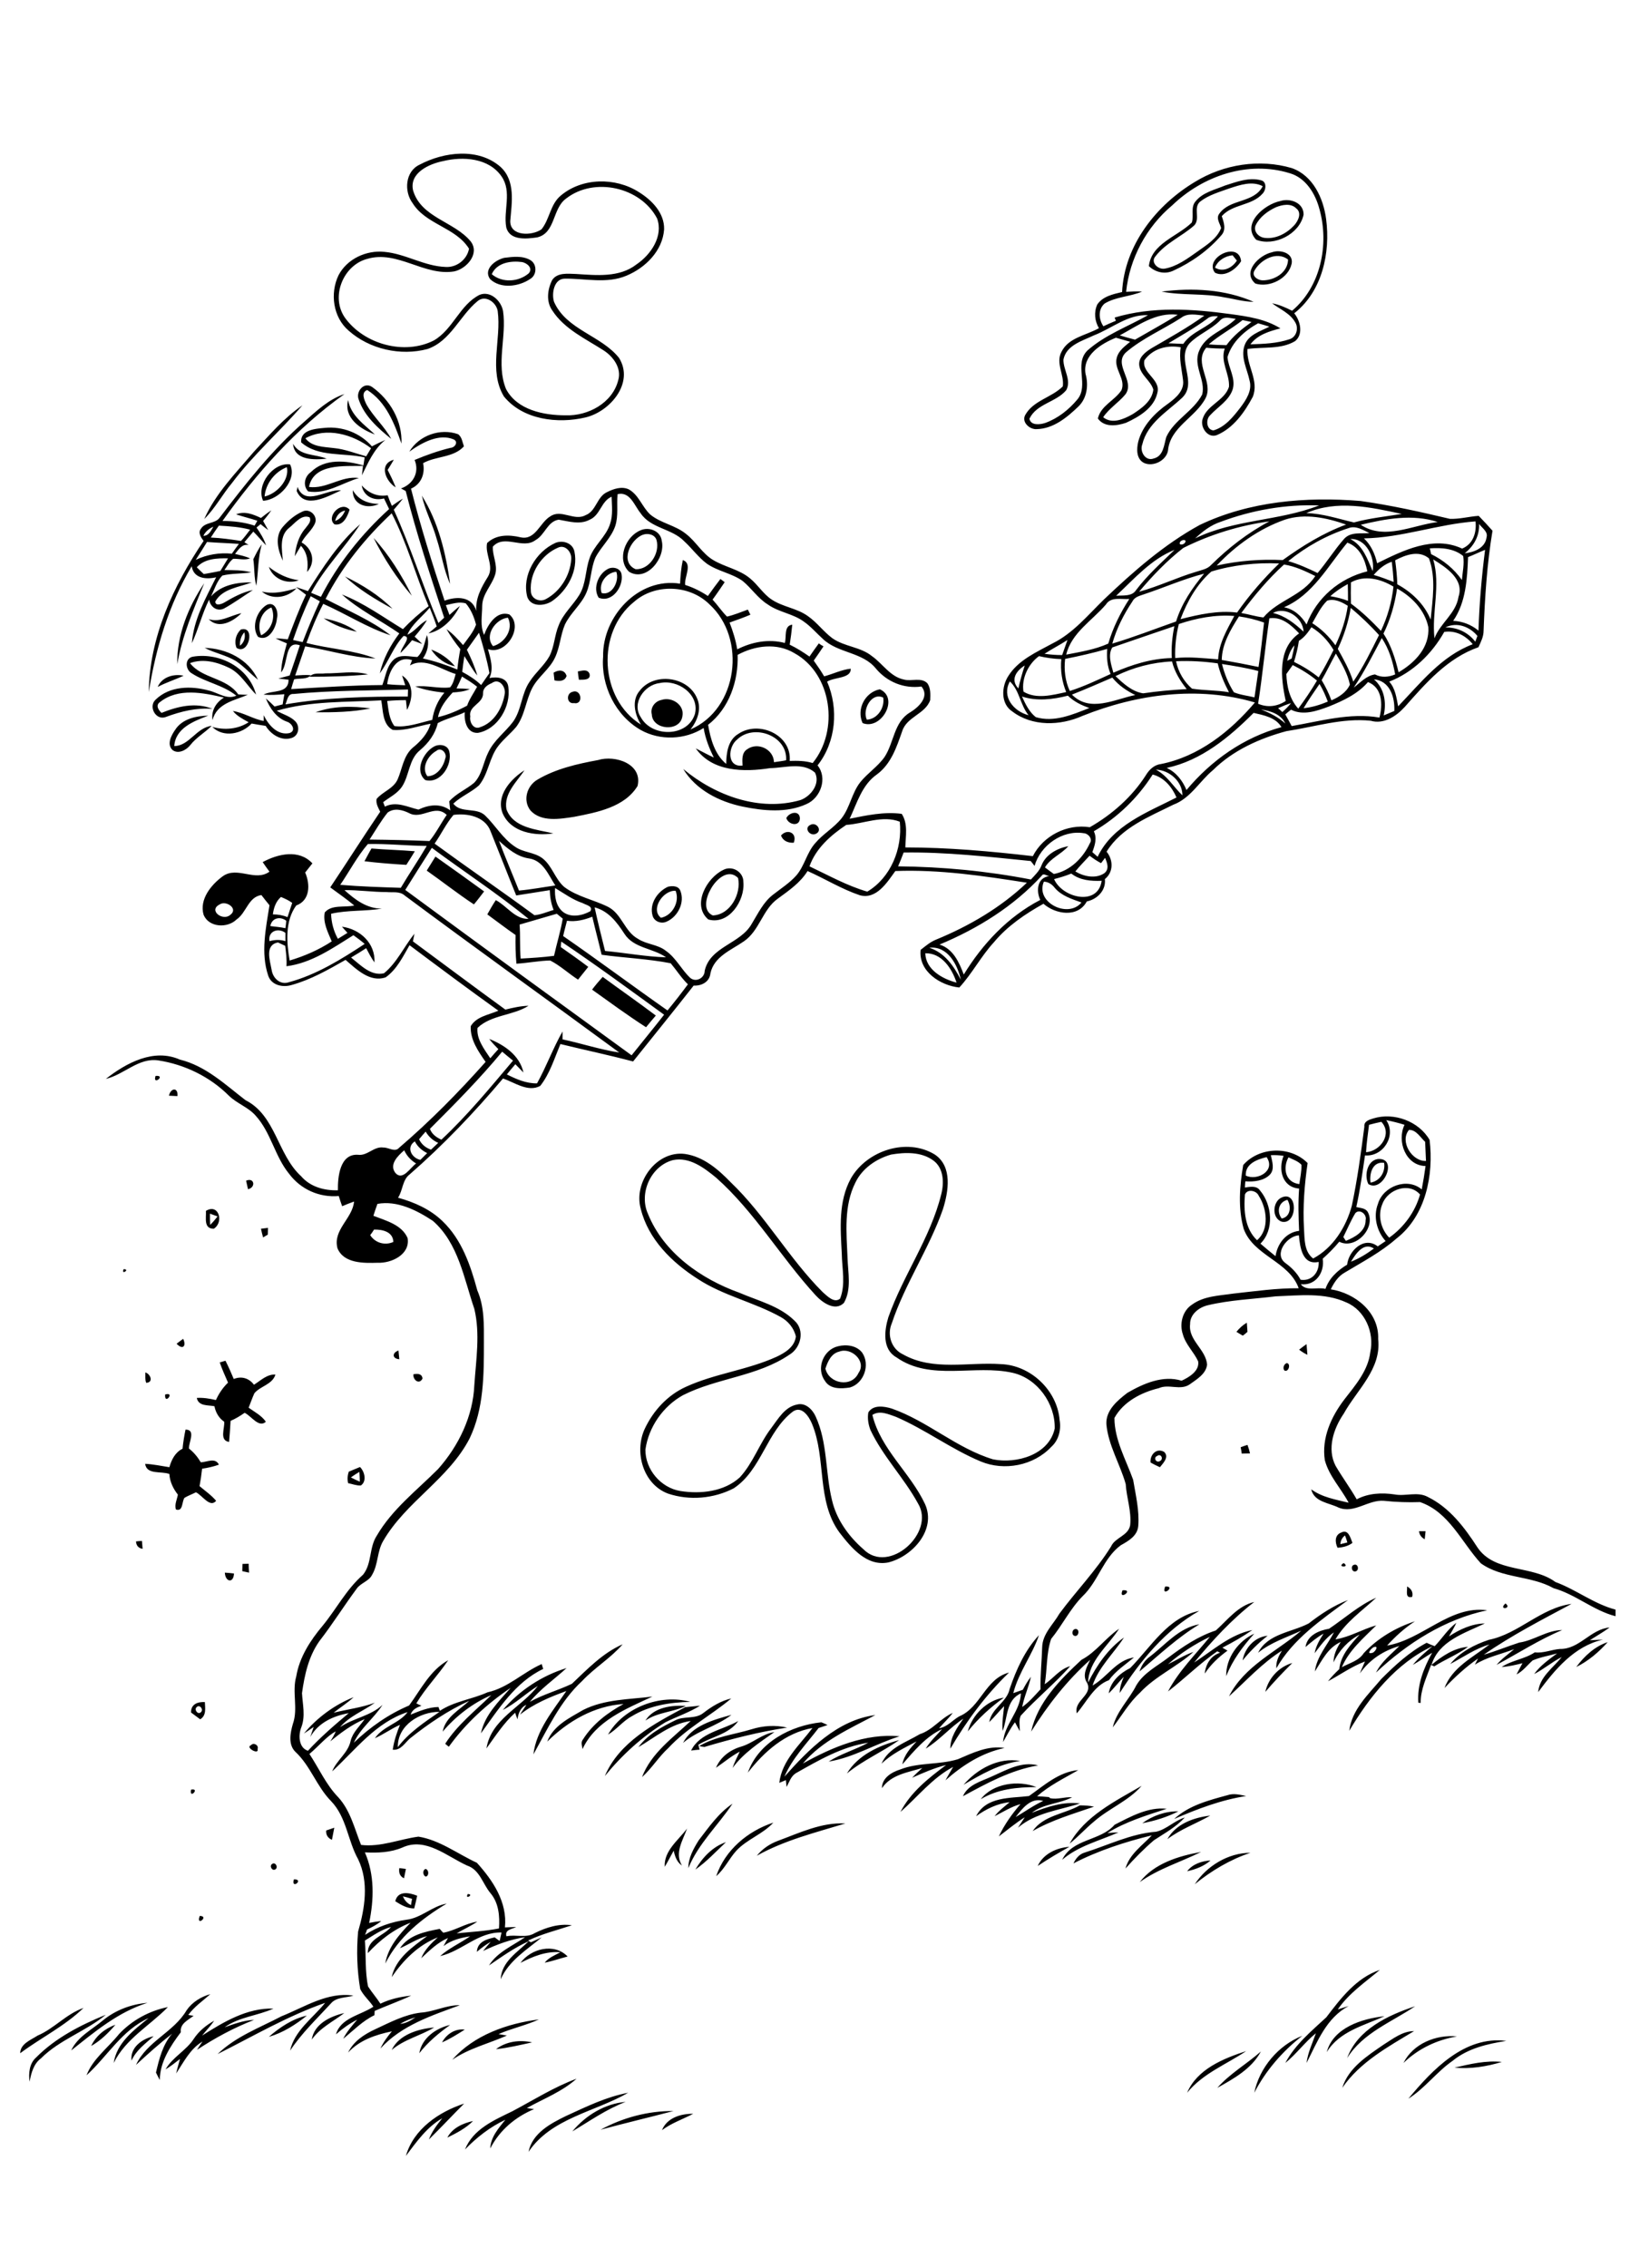 <?xml version="1.0" encoding="utf-8"?>
<!-- Generator: Adobe Illustrator 21.0.2, SVG Export Plug-In . SVG Version: 6.00 Build 0)  -->
<svg version="1.2" baseProfile="tiny" id="Layer_1" xmlns="http://www.w3.org/2000/svg" xmlns:xlink="http://www.w3.org/1999/xlink"
	 x="0px" y="0px" viewBox="0 0 767 1067" overflow="scroll" xml:space="preserve">
<path d="M210.5,1005.7c2.3-4.5,7.4-6.8,12.1-7.8C219.2,1001.3,214.8,1003.6,210.5,1005.7 M311.5,1002.2c2.3-5.8,8.9-7.8,14.7-7.7
	C321.2,997.1,315.9,998.9,311.5,1002.2 M282.6,1002c10.4-5.7,22.4-8.9,34.3-8.8C305.5,996.2,294,998.9,282.6,1002 M191,1014.3
	c3.6-12.6,15.5-20.7,27.4-24.6c-5.6,5.6-11,11.4-16.6,16.9c1.4-3.7,3.8-6.9,6.3-10C200.8,1000.8,196,1007.7,191,1014.3
	 M269.3,1002.8c6.2-7.5,15.3-13.1,25.1-13.9C285.4,992.3,277.5,997.9,269.3,1002.8 M266.4,995.5c9.4-4.3,18.9-9,29.2-10.9
	c-15.6,9-36.2,11.9-46.9,27.8C250.5,1003.6,259,999.1,266.4,995.5 M241.1,993.3c10-5.3,19.6-11.4,30.2-15.3
	c-6.8,6.1-15.5,9.4-23.4,13.8c0.8,0.1,2.5,0.4,3.4,0.5c-8.8,3.7-16.2,9.9-20.6,18.5c0.2-5.4,3.9-9.5,7.1-13.5
	c-7.2,3.4-13.5,8.3-19,14C222.6,1001.7,232.5,997.5,241.1,993.3 M684.4,972.8c7.3-1.7,14.8-3.5,22.3-2.7
	C699.5,972.3,691.9,973.5,684.4,972.8 M572.8,982.3c5.9-6.7,13.8-11.2,20.5-17.1C589,973.3,580.5,978,572.8,982.3 M558.6,984.6
	c4.7-11.1,17-16.1,27.8-19.6C577,971.3,566,975.5,558.6,984.6 M662.7,987.4c11.4-13.7,26.5-29.7,46.1-27.2
	c-8.9,1.4-18.1,3.5-25.3,9.4C676,974.8,670.5,982.5,662.7,987.4 M233.4,964.1c4.8-3.7,11.2-4.5,17-3.2
	C244.8,962.1,239.2,963.5,233.4,964.1 M660.4,970.6c4.5-9.1,15.4-13.5,25.2-12.5C676.1,959.7,667.3,963.9,660.4,970.6 M590.2,984.6
	c2.4-11.8,11.4-22.4,22.6-26.8C603.5,965.1,595.7,974,590.2,984.6 M61.9,969.5c-0.8-6.2,5-10.3,10.4-11.5
	C68.4,961.5,64,964.6,61.9,969.5 M651,962c4.5-2.8,8.9-6.4,14.4-6.4c-12.3,7.4-25.5,14.6-33.8,26.7C634.5,972.9,643.3,967.3,651,962
	 M208,960.9c2.1-3.9,6.2-6.6,10.7-6C215.3,957,211.8,959.3,208,960.9 M184.3,964.5c3.4-7.3,12.7-10,20-10.6
	C197.8,957.8,190.1,959.5,184.3,964.5 M197.3,966c1.2-7.1,7.8-11.8,14.5-13.3C206.4,956.6,201.3,960.8,197.3,966 M42.9,962.6
	c2.2-4.8,6.5-8.2,11.4-10C51,956.5,47.3,960.1,42.9,962.6 M212.8,969.1c10.1-11.6,25.9-17.1,40.8-19c-6.1,2.8-12.8,4.2-19,6.9
	c1,0.2,3,0.5,3.9,0.7C229.9,961.5,220.6,963.7,212.8,969.1 M17,968c9.1-9.2,21-15.3,32.8-20.1c-9.4,7.8-21.7,11.7-30.5,20.5
	c-3.5,2.6-4.6,6.9-5.4,11C13.4,975.4,13.8,970.8,17,968 M624.3,965.5c3-11.5,16.6-15.8,27.2-16.9C641.8,953,630.2,955.7,624.3,965.5
	 M126.5,958.3c5.2-4.5,11.1-8.5,17.9-10C139.1,952.6,133.1,956.4,126.5,958.3 M146.7,959.6c1.1-7.4,8.8-11,15.3-12.5
	C156.8,951.1,150.6,954,146.7,959.6 M95.1,957.7c10.1-6.4,21.2-13.1,33.6-12.7c-7.5,3.4-16.2,3.9-23,8.8c4.5-1.6,9.1-3.3,13.9-3.5
	c-9.5,3.7-18.4,8.5-26.9,14.1c0.6-1,1.9-3,2.6-3.9c-5.8,3.4-8.8,9.6-12.4,15c0.5-2.3,1.2-4.5,1.8-6.8c-2.2,1.7-4.4,3.5-6.8,4.9
	c3.3-5.8,9.7-8.8,13.3-14.4c2.4-3.6,5.8-6.4,9.6-8.5C99.1,953.2,97,955.3,95.1,957.7 M56,957c6.1-6.5,14.3-11,23-12.7
	c-8.6,8.8-19.9,14.9-25.5,26.3c1.4-9.5,9.5-15.5,16.4-21.1c-12.5,5.6-19.4,18-29.2,26.9C43.7,968.6,50.8,963.5,56,957 M17.7,957.7
	c7.8-3.3,13.5-10.2,21.6-13c-8.9,8.6-20,14-29.8,21.3C9.6,961.5,14.5,959.8,17.7,957.7 M633.9,968.3c4.9-13.5,19.3-20.2,32-24.4
	C654.8,951.4,641.3,956.4,633.9,968.3 M188.3,952.2c2.7-0.2,5-1.6,7.2-3.1C193,949.9,190.6,950.8,188.3,952.2 M198,946.9
	c6.3-0.4,12-3.6,18.4-3.5c-13.3,4.9-27.5,9.5-37.4,20.4c1.4-3,3.3-5.6,5.4-8.1c-7.6,1.6-15.2,4.1-20.6,10c2.5-5.3,7.6-8.6,12.8-11
	C183.5,951.5,190.4,947.8,198,946.9 M48.5,950.5c5.9-4.8,13.3-7.6,20.9-8.2c-13.8,4.3-24.8,13.6-35.9,22.4
	C36.5,958.2,43.3,954.9,48.5,950.5 M87.8,945.8c2.6-3.8,6.8-6.4,11.2-7.6c-3.6,3.2-7.6,5.9-10.4,9.8c0.6,0.1,1.9,0.3,2.5,0.4
	c-2.6,2-6.6,3.8-6,7.7c-4.9,6.5-9.9,14.1-9.9,22.5c-0.5-0.9-1.4-2.6-1.8-3.5c1.5-6.5,3.2-13.2,7.6-18.3c-5.9,4.6-11.5,9.6-17,14.7
	C69.1,960.4,81.8,956.1,87.8,945.8 M132.5,948.6c10.8-4.3,21.7-11.6,33.8-9.7c-3.5,1.1-8,0.6-10.6,3.7c-6.6,7.2-13.8,14-19.2,22.2
	c2.1-9.5,10.7-15.3,16.5-22.5c-17.7,6.2-33.9,15.7-50.6,24.1C110.8,958.2,122.2,954,132.5,948.6 M624.1,949.1
	c6.8-8.9,14.1-18.6,25.2-22.3c-6.9,5.8-14.6,11-19.8,18.6c1.7-0.5,3.4-1.1,5.1-1.6c-10.5,5.6-14.7,16.8-19.8,26.8
	c0.6-4.9,2.8-9.4,4.4-14c-5.2,4.2-9.2,9.8-14.4,14C609.4,961.9,617.1,955.6,624.1,949.1 M244.9,923.5c5-6.8,15.9-9.5,22.2-3
	c-3.6,0.9-7.1,2.2-10.8,2.9c1.9-2.4,4.8-3.5,7.4-4.9C257,917.9,250.7,920.5,244.9,923.5 M94,901.4C98.7,901.5,92,906.7,94,901.4
	 M220.1,891.1C223.4,891.2,218.5,894.1,220.1,891.1 M189.6,892.2c0.7,1.8,2,3.3,3.8,4.1c0.1-0.7,0.3-2.2,0.5-2.9
	C192.4,892.9,191,892.5,189.6,892.2 M186,894.5c1.2-5.1,6.5-4.1,10.3-2.6c-0.4,2-0.9,4-1.4,6C191.5,897.9,188.7,896.2,186,894.5
	 M138.3,884.2C143.4,884.1,136.8,889.3,138.3,884.2 M200.3,879.3c1.5,0.4,1.7,3.2,0.1,3.6C198.9,882.5,198.7,879.7,200.3,879.3
	 M187.9,878.9c0.8,0.1,2.3,0.3,3.1,0.4c-0.3,1.5-0.6,2.9-0.9,4.4C188,882.7,187.6,880.9,187.9,878.9 M128,877c1.5-1.2,3,1.4,1.7,2.4
	C128.2,880.6,126.6,878,128,877 M558.6,880.4c2.6-3.4,6.8-4.8,11-5.1C566.5,878.1,562.5,879.5,558.6,880.4 M562.2,886.5
	c5.6-8.6,15.8-14.8,26.2-14.8C578.8,874.9,570.1,880.1,562.2,886.5 M536.3,885.5c6.8-8.8,18.3-12.3,28.9-14.2
	C555.5,876.1,545.1,879.2,536.3,885.5 M488.3,877.9c2.6-5.7,8.9-8.6,14.9-9C498.1,871.7,493.1,874.7,488.3,877.9 M327.2,879.6
	c3.3-5.6,8.1-10.8,14.4-12.9C336.9,871.1,332.5,875.9,327.2,879.6 M312.8,878.3c-0.5-7.5,6.4-12.5,10.5-18c-2,5.6-6,11.5-2.4,17.4
	c-2.4-1.6-3.3-4.3-3.9-7C315.6,873.2,314.3,875.8,312.8,878.3 M153.5,861.2c1.3-0.4,2.6-0.9,3.8-1.3c-0.4,1.9-0.7,3.8-1.1,5.7
	C154.3,864.8,153.3,863.3,153.5,861.2 M366,866.1c10.3-3.8,20.6-8.8,31.8-8.2c-14.1,4.3-28.7,7.9-41.7,15.2
	C358.7,869.9,362.2,867.5,366,866.1 M337,882.7c4.2-12.3,14.8-21.2,26.9-25.2c-4.9,5.4-12.3,7.8-17.3,13.1
	C343.1,874.4,341,879.3,337,882.7 M544,861.8c4.9-1.1,8.6-5.2,13.5-6.7c-4.1,4.5-9.5,7.4-14.5,10.7c-4.8,4.1-9.2,8.6-13.4,13.3
	c1.8-6.7,7.9-10.8,12.4-15.6c-12.7,3.1-25.3,7.2-36.9,13.2c1.1-2.3,2.8-4.4,5.3-5.1C521.5,868.1,532.2,862.7,544,861.8 M549.3,865.3
	c4-7.2,12.4-10.2,20.2-11.1C562.8,858,555.5,860.6,549.3,865.3 M537.5,857.8c4.9-3.6,11-5.7,17-5.6
	C549.2,854.9,543.4,856.7,537.5,857.8 M524.5,858.5c7.5-3.8,15.8-8.5,24.5-7.5c-9.5,3.1-19.4,6.1-27.9,11.4c1.3-0.1,3.9-0.3,5.2-0.3
	c-9,4-18.8,6.3-26.5,12.9C504.7,864.9,517.7,866.3,524.5,858.5 M485.9,861.5c5.1-7.4,14.9-8,22.2-12.1c2.2,0,4.5,0.1,6.7,0.6
	C505,853.4,494.9,856.3,485.9,861.5 M328.8,865.8c4.8-6.2,9.3-12.8,15.9-17.2c-6.8,10.2-16.1,18.8-20.8,30.3
	C323.9,874.1,326.3,869.8,328.8,865.8 M577.6,844.6c2.9-1,5.9-0.2,8.8,0.4c-11.8,1.8-23,6.1-33.9,10.8
	C559.4,849.4,568.8,847,577.6,844.6 M89.9,842C94.4,841.1,88.9,846.8,89.9,842 M503.3,867.4c7.2-13,21.5-20,33.9-27.2
	c-6.2,7.1-15.3,10.6-22.3,16.7C510.9,860.2,507.4,864.1,503.3,867.4 M461.5,846.5c5.7-7.5,17.7-9.1,26.2-5.7
	C478.7,840.8,469.4,841.7,461.5,846.5 M477.9,854.9c4.3-2.5,8.4-5.5,13-7.6C485.1,845.5,481,850.9,477.9,854.9 M484.2,845
	c7.1-5,14.1-11.4,23.2-12.2c-6.6,3.8-13.6,7.2-19.4,12.3c1.8,0.1,3.7,0.2,5.6,0.4l0.5,0.5c3.4,0.8,6.9-0.7,10.4-0.4
	c-6.1,3.1-13.5,3-19,7.3c7.2-2.8,14.8-5.4,22.7-4.4c-9.8,3.2-20.9,4.3-29.2,11.4c0.8-1.2,2.4-3.7,3.2-4.9c-4.3,2.7-8.1,5.9-12.2,9
	c2.6-5.5,6.2-10.6,10.2-15.2c-4.4,1.2-8.2,3.7-12.2,5.7c2-2.6,4.6-4.5,7.1-6.6c-5.8,0.6-11.1,3.2-15.8,6.6
	C464.1,845.1,475.4,846.1,484.2,845 M466.7,835.8c6.8-3,14-7.3,21.8-5.2c-12.7,2.1-24.2,8.4-35.4,14.5
	C455.5,839.6,461.7,838.1,466.7,835.8 M453.4,839.7c6.5-7.5,16.5-13,26.6-11.2C470.2,829.9,461.7,834.8,453.4,839.7 M450.7,827.7
	c7-3,14.3-6.6,22-5.3c-10.6,2.2-19.8,8.1-27.8,15.2c1.1-2.1,2.4-4.2,3.6-6.3c-9.8,5.2-16.7,14.1-24.8,21.2
	c4.8-9.3,13.3-16,21.5-22.1c-5.6,1.4-10.8,3.7-16,6c1.5-1.6,3.1-3.1,4.8-4.6c-6.8,2.1-14.7,3.1-19,9.5c0-4.8,4.5-7.5,8.6-8.8
	C432.2,829.1,441.8,830.4,450.7,827.7 M118.1,821.1c1.2-1.5,3.8,0,3.1,1.8C122,825.9,115.2,822.1,118.1,821.1 M398.5,834.4
	c5.2-8.7,15.2-13.2,24.6-15.7C415.1,824.3,406,828.2,398.5,834.4 M348.6,821.8c5.6-1.6,9.9-6,15.8-6.9c-7.1,5-14.5,9.8-19.7,16.9
	c0.9-2.7,2.2-5.2,3.4-7.7c-4,2.1-7.5,5.1-11.2,7.6C339,826.7,343.5,823.3,348.6,821.8 M353.6,813.6c5.4-1.7,11.2-2.1,16.8-0.8
	c-13.2,2-26.1,5.3-38.9,9.1c-0.8-0.1-1.7-0.2-2.5-0.4C336.6,817,345.4,816.1,353.6,813.6 M325.2,823.6c4.1-8.4,14.7-9.6,22.2-13.9
	c-4.4,6.3-12.6,7.3-18.8,11.2c0.2,0.7,0.4,1.5,0.6,2.3C328.2,823.2,326.2,823.5,325.2,823.6 M369.1,835.9c11.4-12.8,25-26.7,42.8-29
	c-12,6.4-25.1,12.1-34.1,22.8c13.8-7.7,29.4-14.3,45.5-12.8c-11.3,3.5-21.6,10-33.4,11.9c5.8-3.7,12.6-5.6,18.7-8.9
	c-12.5,1.9-23.4,8.3-34.2,14.4c-2.3,1.5-3,4.2-4.3,6.4c-0.1-0.8-0.2-2.4-0.3-3.2c-1,0.4-2.1,0.9-3.1,1.3
	c1.2-10.5,9.6-17.8,15.6-25.8c-12.8,2.3-22.7,11.1-30.4,21c5-14.3,20.3-22.2,34.6-23.7c1,0.4,1.9,0.8,2.9,1.3
	c-1.4,0.5-2.8,0.9-4.2,1.4C379.5,820.4,372.8,827.3,369.1,835.9 M321.4,820c4.2-8.2,14.5-10.9,22.8-13.2
	C337.2,812.2,328.2,814.2,321.4,820 M303.7,809.5c3.9-6.3,12.3-7.3,19-6.9C316.7,805.6,309.5,805.5,303.7,809.5 M322.4,803.2
	c2.3-0.2,4.7-0.5,7-0.7c-5.1,3.2-10.9,5.1-16.3,7.8c-10.9,6.7-20.4,15.4-28.5,25.3C291.3,819.7,307.9,810.9,322.4,803.2 M92.5,803.2
	c-1.3,1.2,0.7,3.8,2.1,2.3C95.9,804.2,93.9,801.7,92.5,803.2 M89.9,805.7c-0.1-3.9,3.1-5.1,6.5-4.9c0.1,2.9,0.8,6.3-2.2,8.1
	C92.8,807.8,91.3,806.8,89.9,805.7 M455.4,814.6c2-7.7,9-14.7,17-15.9C466.1,803.2,460.3,808.5,455.4,814.6 M331,805.9
	c3.9-3,8.2-5.7,13.1-6.8c-9.7,8.1-21,14-29.6,23.3c-4.6,4.2-7.8,9.6-12.4,13.7c4.3-11.3,14.4-18.4,22.9-26.4
	c-9.4,1.3-16.8,7.7-24.6,12.3c4.3-5.9,10.9-9.5,17.3-12.6C321.8,807.2,327.2,809,331,805.9 M286.1,816.1
	c7.3-12.8,24.7-19.3,38.7-15.4c-9.5,0.2-19.2,1.7-27.4,6.7C293.1,809.7,290.2,813.7,286.1,816.1 M274.4,804.5
	c10.1-5.1,21.6-4.9,32.6-6.3c-12.4,5.8-26.7,11.4-32.9,24.7c-0.2-1.5-0.9-3.2,0.2-4.5c4.6-7.3,11.6-12.6,19.1-16.7
	c-13.8,0.9-26.2,8.1-35.9,17.7C260.3,811.9,267.9,808.3,274.4,804.5 M451.4,807.5c10.1-4.2,12.2-17.7,23.4-20.6
	c-10.9,10.5-20,22.8-27.6,35.8c-0.1-5.4,3.2-9.9,6.1-14.1c-6.3,4.2-11.2,10.1-17.7,14.1c2.1-3.5,5.1-6.2,7.7-9.2
	c-7.6,3.5-13.3,10.4-18.7,16.6c0.8-4.4,3.8-7.7,6.7-10.8c-5.8,3.1-11.8,5.9-16.5,10.5c3.2-7.5,11.5-10,18-13.9
	c6-1.9,9.8-7.5,15.5-10c-1.9,2.6-4.3,4.7-6.4,7.2C445.8,812.5,448.2,809.3,451.4,807.5 M595.4,796c1.4-6.4,6.4-11.8,12.7-13.6
	C603.7,786.8,599.4,791.3,595.4,796 M269.1,792.2c7.3-6.9,14.5-14.5,23.9-18.6c-5.6,6.5-13.2,11-19.1,17.3
	c-10.3,9.5-16.2,22.5-22.9,34.5c1.3-11.3,9.3-20.7,15.5-29.8c-7.7,2.8-15.4,6-21.8,11.1c0.9-1.6,2-3,3-4.6c-2.8,1.2-3.8,4-4.2,6.8
	c-0.4-1.1-0.8-2.1-1.1-3.1c-5.4,4.9-9.3,11-13.5,16.8c2.2-13.8,16.4-19.3,24.2-29.4c-5.7,3.5-10.5,8.3-16.5,11.3
	c7.8-9.2,18.5-16.2,30-19.7c-5.8,5.3-12.3,9.8-17.3,15.9C255.5,797.2,262.6,795.3,269.1,792.2 M741.7,784.3
	c3.8-5.1,8.7-9.7,14.8-11.7C752.3,777.3,747.4,781.5,741.7,784.3 M584.7,781.2c1-5.8,5.7-11.1,11.8-11.6
	C592.1,773,588.2,776.9,584.7,781.2 M577,788.6c-0.2-8.5,5.6-16.5,13.2-20C584.8,774.6,580,781,577,788.6 M508.9,780.9
	c6.9-3.6,11.3-10.3,17.7-14.6c-5.2,8.1-14.3,15-14.6,25.3c4.1-8.1,9.4-15.9,16.9-21.2C524,778,517,784.3,514.1,793
	c6.9-3.9,11.2-12,19.5-13.2c-4.1,3.4-8.6,6.3-11.8,10.7c-6.9,2.5-10.5,10.2-15.1,15.6c-1.6-6.1,7.8-8.6,4.8-14.4
	c-2.4-3.6-0.1-7.4,1.5-10.8c-11,9.8-20,21.4-27.8,33.8C488.3,800.8,498.8,790.3,508.9,780.9 M734,775.8c9.2,0.2,14.4-9.3,23.4-10.1
	c-3,2.2-6.2,4-9.3,6c1.5-0.1,4.6-0.2,6.2-0.3c-13.6,3.1-22.6,14.1-30.5,24.7c0.6-7.1,7-11.4,11.1-16.5c-4.6,2.3-8.4,5.7-13,8
	c2.9-4,6.9-6.8,10.8-9.7c-3.8,1.1-7.8,1.7-11.5,3.3c-2.5,2.2-4.5,5-7.6,6.6c0.9-1.8,1.9-3.6,2.8-5.3c-3.2,0.8-6.5,1.6-9.8,1.8
	c4.8-3.2,10.8-3.7,15.6-6.9C726.3,777.9,730.1,776.1,734,775.8 M506.2,766.4c1.9,0.1,1.5,3.3-0.2,3.3
	C504,769.6,504.3,766.4,506.2,766.4 M675.1,774.5c3.5-3.6,6.1-8,10.2-11c-1,2.2-2.3,4.3-3.5,6.4c5-3.3,10.8-6,16.9-6.1
	c-9.5,4.6-21.7,8.2-25.1,19.5c4.9-4.1,10.6-8,17.2-8.5c-5,3.7-10.8,5.9-15.9,9.2c-0.4-0.2-1.1-0.5-1.5-0.7c-2.1,5.8-5,11.6-4.9,17.9
	c-0.3,0-0.8-0.1-1.1-0.1c-0.6-8.4,2.5-16.3,6.5-23.5c-3.1,1.8-6,4-9.1,5.7c2.7-3.3,6-6.1,9.3-8.8c-17.2,8-29.7,23.8-39.2,39.8
	c1.2-10,9-17.1,15.1-24.4c6.4-6.4,13.2-12.7,21.3-17C672.5,773.5,673.8,774,675.1,774.5 M541.2,779.3c7.3-5.6,13.6-13.5,23.2-15.1
	c-10.3,6.2-19.1,14.5-28.2,22.2C537.1,783.5,538.8,781,541.2,779.3 M531.8,784.8c9.8-9.9,17.8-24,32.5-26.9
	c-15.9,9-27.7,23.4-37.4,38.6c0-2.7,0.9-5.2,1.9-7.6c-2.4,2.5-4.6,5.4-7.1,7.8C522.6,791.1,527,787.2,531.8,784.8 M700.6,771.5
	c14-2.8,24.4-15,38.9-16.9c-14,7.5-28.2,14.8-41.3,23.9c5.6-1.6,11.1-3.9,16.7-5.7c7-1,12.9-5.8,20.2-5.9
	c-10.8,4.5-20.6,10.9-30.9,16.4c2.4-2.9,5.5-5,8.3-7.4c-6.2,2.4-12.9,3.7-18.5,7.3l1.5-2.9c-5.8,4-11,8.8-15.8,13.9
	c3.6-9.7,13.4-14.5,21.2-20.5c-6.7,1.9-12.4,6-18.5,9.2C687,777.3,693.7,773.8,700.6,771.5 M708.4,754.4
	C711.8,756.9,704.7,757.7,708.4,754.4 M572.1,767.1c5.6-5,10.4-11.6,18.1-13.4c-10.6,8.2-19.8,18.2-28.3,28.5
	c8.8-5.7,16.9-13.2,27.4-15.3c-4.5,3.1-9.2,5.8-14.1,8.3c0.8,0.5,1.6,0.9,2.4,1.4c-4.1,3-7.9,6.5-10.7,10.8c0.4-4.4,2.9-8.5,7.2-9.8
	c-0.5-0.2-0.9-0.5-1.3-0.7c-8.2,5.7-15.3,12.8-23.2,18.9c5.1-9.7,12.9-17.3,19.7-25.7c-7.1,3.4-13.8,7.7-19.7,12.9
	c4-1.9,7.8-4.4,12-5.8c-7.9,7.1-18,11.4-25.3,19.3c-5.1,4.7-8.5,10.8-12.7,16.2c1.8-7.6,7.7-13,11.1-19.8c3.5-5.9,9.8-9,15-13
	C556.7,774.6,563.9,769.8,572.1,767.1 M615.8,763.8c5.7-4.4,11.7-8.4,18.5-11c-12.4,9.2-25.9,18.3-33.7,32.1
	c-0.3-3.1,1.1-5.8,2.6-8.3c-9.4,5.9-16.8,14.2-24.9,21.5c7.2-14.3,22.5-21.1,34-30.9c-6.9,3.2-14.3,5.5-20.3,10.4
	C596.5,768.6,607.8,768,615.8,763.8 M646.6,774.9c-1.1,0.2-3.8,3.5-1.2,2.8C646.8,777.8,649.1,774.1,646.6,774.9 M625.4,766.3
	c7.3-4.9,14.1-11.1,22.2-14.6c-6.7,6.2-14.5,11.5-19.2,19.6c6.8-1.1,12.7-4.8,19.2-6.6c-6,6-12.8,11.7-16.2,19.7c3.6-2,8-3,10.3-6.6
	c6.5-7,15.1-12.1,24.1-15c-4.9,3.2-9.2,7.1-13.1,11.4c16.7-2.8,29.5-19,47.1-16.6c-19.9,4.2-37.6,15.5-52.3,29.3
	c2.5-5.1,7.1-8.6,11-12.5c-7.5,2.2-14,6.4-18.6,12.9c0.7-1.9,1.6-3.7,2.4-5.6c-6.2,2.3-11.6,6.2-17.4,9.3c1.6-2.1,3.4-3.9,5.3-5.7
	c0.7-6.7,5.4-11.6,9.6-16.3c-5.4,2.9-9.7,7.5-12.3,13.1c0-3.5,1.5-6.7,3.4-9.6c-6.1,2.7-8.8,8.7-12.2,13.9c0.9-7,5.8-12.3,9-18.4
	c-3.8,2.5-6.4,6.3-9.1,9.8c0.6-3.4,2.4-6.4,4.2-9.2c-3.1,1.7-5.8,4-8.5,6.3C615.1,769.4,620.6,767.1,625.4,766.3 M528.2,748.2
	C534,747.7,526,753.5,528.2,748.2 M662.1,746.4c1.9,1,3,2.7,2.4,4.9C661,752.2,662.3,748.4,662.1,746.4 M548.3,746.4
	C553.8,746.1,546,751.9,548.3,746.4 M105.8,739.9c1.4,0.1,2.9,0.2,4.3,0.4C109.9,745.1,106,744.3,105.8,739.9 M637.2,736.2
	c1.9-0.6,2.5,2.6,0.7,3.1C636,739.8,635.4,736.6,637.2,736.2 M114.1,735.8c0.7,0,2.2-0.1,2.9-0.1c0,1.4,0.1,2.8,0.2,4.2
	c-1.1-0.2-2.1-0.5-3.2-0.7C114,738.4,114.1,736.7,114.1,735.8 M632.3,735.4C635.6,737.7,628.6,737.4,632.3,735.4 M64,725.2
	c0.7-0.1,2.1-0.2,2.8-0.2c0.1,0.9,0.2,2.7,0.3,3.7C65.1,728.4,64.1,727.1,64,725.2 M630.7,726.5c0.8-0.2,2.4-0.6,3.3-0.8
	c-0.3-1.1-0.7-2.2-1.1-3.3C631.6,723.4,630.8,724.8,630.7,726.5 M629.4,728.2c-1.3-2.6-1.4-6.1,1.8-7.2c3.3-1.7,4.3,2.7,5.2,4.9
	C634.3,727.5,631.8,728,629.4,728.2 M667.7,720.4c0.8,0,2.3,0,3.1,0c-0.1,1.3-0.3,2.6-0.4,3.8C668.9,723.4,667.9,722.1,667.7,720.4
	 M165.1,695.1c1.4,0.7,2.8,1.4,4.2,2c0-1.5-0.1-3.1-0.2-4.6C167.7,693.3,166.4,694.2,165.1,695.1 M164.1,692.4
	c1.8-0.7,3.5-1.5,5.3-2.2c2.2,2.2,3.3,6.7,0.4,8.7c-2,0.1-4-0.7-6-1.1C163.4,696,163.5,694.2,164.1,692.4 M544.5,685
	c-2,0.8-0.4,3.5,1.3,2.4C547.7,686.5,546.3,683.6,544.5,685 M541.4,688.1c-0.4-3.6,2.8-7.1,6.4-5c2.5,2.4-0.5,5.3-2,7.2
	C544.3,689.6,542.8,688.9,541.4,688.1 M583.8,680.9c1.1-0.4,2.1-0.8,3.2-1.1c0.5,1.3,0.9,2.7,1.2,4c-1.3,0-2.6,0.1-3.9,0.1
	C584.2,683.2,584,681.7,583.8,680.9 M87.3,672.6c5,0,1.5,5.9,1.6,8.9c2.3,1.8,4.1,4,5.6,6.5c2.9-0.1,6.8-2.4,8.5,1.1
	c-2.5,0.9-5.2,1.5-7.9,1.9c-0.3,2.7-0.7,5.5-1.2,8.2c2.6,2.2,5.5,4.2,7.8,6.9c-2.9,3.5-6.5-2.6-9.5-4c-1.8,0.9-3.7,1.6-5.4,2.6
	c-1.3,1.9-0.6,6.6-4,5.5c-0.8-2.3,0.5-4.7,0.9-7c-2.2-2.8-3.8-6.1-4-9.7c-3.8-1.5-10.7,0.5-11.4-4.8c3.8,0.2,7.6,1,11.4,1.6
	c1-3.5,2.7-7,6.2-8.7C86.2,678.5,86.7,675.5,87.3,672.6 M77.7,656.1C82.6,654.6,77.3,661.4,77.7,656.1 M194.5,646.6
	c1.9-0.4,4.1-0.4,4.3,2C197.3,651.6,194.3,649.3,194.5,646.6 M68.4,645.7c2.4,0.7,4,4.7,0.4,4.9C68.2,649.1,68.4,647.3,68.4,645.7
	 M605.5,641.3c2.1,0.3,0.8,4.5-1.1,3.5C603.4,643.7,604.2,641.7,605.5,641.3 M103.4,641c0.7-0.2,2-0.6,2.7-0.8
	c1.4,2.8,2.7,5.7,3.9,8.6c3.6-1.5,7.2-0.4,9.5,2.7c3.2-2,6.1-5,10.1-4.8c-1.4,4.7-7.1,5.4-9.9,8.8c-1,2.2-1.8,4.5-2.7,6.8
	c2.8,2,6.1,3.7,8.1,6.6c-3.3,3.1-6.9-2.8-10-4.2c-2.1,1.5-4.3,2.8-6.6,3.8c-0.2,3.3-0.4,6.6-0.7,9.9c-4.7-0.7-2-6.4-2.3-9.5
	c-2.5-1.7-4-4.3-4.6-7.3c-3-0.6-7.5,0.1-8.3-3.9c3-0.2,6,0.3,9,1c1.4-3.1,3.3-5.9,5.7-8.2C105.9,647.3,104.5,644.2,103.4,641
	 M187.9,639.5c-3.5-0.3-3.4-3.1-0.4-4.1C187.6,636.4,187.8,638.5,187.9,639.5 M611.3,635c1.1-0.9,2.3-1.8,3.5-2.6
	c0.1,1.7,0.3,3.3,0.4,5C613.8,636.8,612.5,635.9,611.3,635 M394.9,635.9c-3.8,0.9-5.4,4.7-6.5,8c1.7,7.2,12.4,9.1,15.6,2
	C407.9,640.4,400.5,633.7,394.9,635.9 M394.3,633.4c3.9-1,8.8-0.4,11.4,3c3.9,5.7,0.8,14.5-5.8,16.4c-4,0.6-9.3,0.9-11.7-3.1
	C383.9,643.9,387.4,635,394.3,633.4 M83.1,632.2c1-0.8,2-1.5,3.1-2.3C87.8,633.3,86,635.3,83.1,632.2 M581.8,626.6
	c1.4-1.7,3-3.2,4.9-4.3c0.1,1.4,0.2,2.9,0.3,4.3c-0.5,0.5-1.6,1.4-2.2,1.8C583.9,627.9,582.8,627.2,581.8,626.6 M58.2,597.1
	C61.5,597.2,56.7,600.1,58.2,597.1 M122.8,578.1c0.8-0.1,2.5-0.3,3.3-0.4c0,0.8-0.1,2.4-0.1,3.2c-0.6,0.3-1.7,1-2.2,1.3
	C123.4,580.8,123.1,579.5,122.8,578.1 M98.8,571c0,1.8,0,3.5,0.1,5.3c1.3-1.3,2.4-2.6,3.5-4C101.1,571.9,100,571.4,98.8,571
	 M96.9,569.7c6-3.7,8.6,5.3,3.7,8.4C95.7,578.1,97.1,573,96.9,569.7 M603.1,573.3c4.2-0.8,4.6-5.7,2.7-8.8
	C601.7,565.5,600.6,570,603.1,573.3 M603.3,563.3c7.6-3.1,7.2,13-0.1,11.5C598.3,573.3,598.7,565.1,603.3,563.3 M115.8,555.5
	c3.9-1.7,4.7,3.2,0.9,4C116.5,558.5,116,556.5,115.8,555.5 M644.9,556.4c4.4-0.7,7.1-5,6.4-9.3C645.8,546.3,644.3,552.2,644.9,556.4
	 M648.3,545.3c9.9-0.8,2.6,16-4.4,11.8C641.9,553.3,643.2,546.1,648.3,545.3 M419.3,543.2c-7,2-13.6,6.5-16.8,13.2
	c-5.5,10.9-4.2,23.5-3.7,35.3c0.2,7,2,14.9-1.7,21.3c-4.2,4.2-10.3-0.3-13.4-3.7c-16.3-17.8-28.6-39.1-46.7-55.2
	c-5.6-4.6-12.5-9.9-20.3-8.3c-10.4,2.7-16.2,15.6-11.8,25.3c7.4,18.3,24.9,30.6,43,37.1c8.8,3.8,18.9,6.2,25.9,13.1
	c5.1,4.5,3.1,12.9-2.4,16.1c-15,10.2-34,10.9-50,19c-9.4,5.2-16.2,15-17.7,25.6c-0.1,9.3,7.2,18,16.5,19.5
	c9.5,1.5,20.5,0.3,27.9-6.4c6.3-6.8,9.2-15.9,14.8-23.2c3.3-4.4,6.4-10,12.2-11.1c3.9-1,7.2,2.3,8.7,5.6c5.7,12.4,4.5,26.4,7.7,39.4
	c2.1,9.1,7.8,17,14.8,23.1c12,12.1,34-7.8,25.7-21.5c-6.6-12.1-16.5-22.1-22.4-34.6c-1-2.6-1.5-5.5-1-8.3c2.3-3.7,7.4-2.9,11-1.8
	c16.9,5.9,30.5,18.7,47.7,23.9c11,2.2,26.3-2.1,29-14.5c0.3-11.7-8.1-23.5-19.7-26.2c-18-4.1-38.6,4.1-54.8-7.3
	c-6.7-3.8-5.7-12.5-3.8-18.8c7-19.9,19.8-37.3,24.9-57.9c1.4-5.4,1.2-12.3-3.7-15.9C433.5,541.8,425.8,542.1,419.3,543.2
	 M400.4,554.4c7.5-13.1,26.3-19.3,39.5-11.2c8.4,5.7,6.4,17.4,3.8,25.7c-6.5,18.6-17.9,35.1-24.1,53.8c-2.3,5.4-0.1,12,5.3,14.5
	c14.1,8,30.8,3.5,46.1,4.6c14,0.5,26.5,12.4,27.6,26.3c0.8,4.5-0.4,9.5-3.9,12.6c-8.3,8.9-22.2,11.5-33.2,6.9
	c-13.9-5.8-26-15-39.9-21c-3.5-1.2-7.6-3.2-11.1-0.9c3.9,16.2,17.9,27.2,24.8,42c5.4,12.1-6,24.6-17.3,27.4c-10.2,2-17.5-7-23-14.1
	c-10.9-14.9-6.1-34.7-12.9-51.1c-1.4-3.4-4.8-8.7-9-5.8c-12.4,9.4-14.7,27.4-27.8,36.1c-9.4,4.9-20.9,5.9-31,2.5
	c-11.7-4.4-16-19.6-10.9-30.5c4-8.5,10.7-15.8,19.3-19.7c13.7-6.3,29-7.9,42.8-14.2c4-1.9,8.4-4.6,9-9.5c-0.9-4-3.7-7.3-7.2-9.2
	c-12.6-7-27-10-39-17.9c-12.1-7.7-23.3-18.7-26.8-33c-3.5-12.4,7.4-27.4,20.7-25.8c8.7,1.2,15.7,7.2,21.6,13.3
	c16.3,15.6,27.4,35.8,43.3,51.7c2.1,1.8,5.4,5.4,8.2,3.1c2.7-6.8,0.9-14.1,0.8-21.2C395.5,578.1,394.4,565.3,400.4,554.4
	 M635.7,593.6c3.9-1.5,7.4-3.7,10.8-6.2C641.6,584.2,637.9,590,635.7,593.6 M604.8,594.2c2.9,2.1,5.5,4.7,7.2,7.9
	c5.2,0.8,8.8-3.4,8.5-8.4c-7.7,1.7-8.8-7-9.3-12.5C605.6,581.5,599.2,590,604.8,594.2 M637.8,570.7c-2.2,3.6-3.8,7.5-5.7,11.3
	c0.3,0.5,0.9,1.4,1.2,1.8c4.2-1.7,9.4-4.5,9.3-9.8C643.3,571.4,639.9,568.6,637.8,570.7 M585.8,562c-0.6,7.5-0.1,16,5.7,21.5
	c5.9-5,4.7-14.9,0.8-20.9C591.3,560.1,586.9,559.2,585.8,562 M650.5,566.4c-2.3,5.3-0.8,11.8,3.2,15.9c6.9-4.9,12.2-12.1,14.5-20.3
	C663,556,653,559.6,650.5,566.4 M606.3,544.5c-2.8,5.1-1.5,11.8,5.1,12.6c0.4-3,1.1-6.1,1-9.1C610.7,546.2,608.3,545.5,606.3,544.5
	 M586.2,553.1c5.5,2.6,14.2-2.3,9.8-8.7C591.5,545.5,585.9,547.5,586.2,553.1 M598,543.5c0.6,3,1.9,6.5-0.4,9.1
	c-2.9,3-7.6,3.5-11.6,3.2c-0.1,0.7-0.2,2.2-0.2,2.9c2.4-0.3,5.5-1,7.1,1.4c5.7,6.7,6.8,18.5,0.2,25c2.3,2,4.7,4,7.1,5.9
	c0.9-5.9,4.9-11.2,11.1-11.9c-0.3-6.6-0.5-13.3,0-19.9c-8-0.6-9.9-9-7.3-15.4C602,543.5,600,543.4,598,543.5 M671,546.2
	c-0.1-3-0.3-6-0.4-9c-2.3-2.1-4.2-5.7-7.6-5.6C658.5,537,664.4,546.5,671,546.2 M652.3,527c4.9,7.3-1.4,17.3-10,16.6
	c-1.2,8.1-2.3,16.3-4.1,24.3c1.9,0.5,4.4,0.4,5.5,2.5c3.8,7.5-6,17.7-13.5,13.8c-2.4,2.9-5,5.5-7.8,8c1,6.5-3.3,12.8-10.3,12
	c2.5,3.5,7.8,1.2,11.6,2.2c1.7-5,5.7-8.7,10.2-11.4c0.7-6.5,8-13.6,14.4-8.6c1.2-0.8,2.4-1.6,3.7-2.5c-4.2-4.7-5.9-11.6-3.6-17.5
	c2.4-8.3,13.8-12.6,20.6-6.8c0.7-3.7,1.3-7.3,1.8-11c-9.4-0.2-13.6-11.7-9.9-19.4C658.1,528.3,655.2,527.6,652.3,527 M644.2,529.2
	c-0.5,4.3-1.2,8.6-1.4,12.9c6.8-0.5,12.5-8.6,7.2-14.3C648,528.2,646.1,528.7,644.2,529.2 M646.2,526.2c9.7-3,21.4,1.3,26.5,10.1
	c2,16.5-1.8,35.8-15.7,46.5c-7.3,6.4-15.9,10.9-24.2,15.9c-3.1,1.7-5.1,4.8-6.6,7.9c11.5,1.8,22.8,10.8,22.3,23.4
	c1.6,14.1-10,23.9-16.2,35.1c-4.8,7-8,16.6-3.8,24.6c3.1,5.3,6.8,10.3,9.9,15.7c5.5-2.9,11.8-3.2,17.8-2.3c5.2,1,10.8-1.5,15.7,1.2
	c10.2,5,17.3,14.4,23.3,23.7c8.2,12.2,25.7,8.2,36.7,16.3c9.8,3.6,18.1,10.3,28.3,13c0,0.8,0,2.3,0,3.1
	c-10.5-2.7-18.8-10.3-29.2-13.2c-10.7-6-24.2-4.5-34.2-11.7c-9.1-9.9-14.9-24.1-28.6-28.8c-5.7,0.2-11.3,0-17-0.6
	c-7.4-0.6-14,6.2-21.3,3.2c-4.6-2.3-11.5-2.6-12.9-8.6c5.2,3.8,11.5,4.8,17.6,6.3c-3.6-6.8-9.2-12.5-11.2-20
	c-1.6-10.4,3-20.5,9.2-28.6c5.2-6.7,11.2-13.6,12.2-22.3c2-9.1-2.5-19.6-11.2-23.3c-10.4-4.8-22.2-3.3-33.3-2.9
	c-10.7,1.3-21.5,1.7-32,4.2c-4.2,1-8.4,4.3-8.3,8.9c-0.9,7.6,7.4,11.8,8,19c-0.5,4.5-5,7-8.3,9.4c-4.4,2.9-9.7-0.4-14.4,1.7
	c-8.3,2-16.7,6.4-20.9,14c0,10.3,5.4,19.6,8.8,29.1c1.2,7.2,3,14.5,2.4,21.8c-0.4,4.6-4.6,7-8.2,9c-8.3,6.1-10.6,17-18,24
	c-5.9,6-9.5,13.6-14.8,20.1c-2.3,6.8-1.8,14.2-3,21.3c4.1-2.8,7.1-7.2,12-8.5c-7.3,8.2-15.9,15.2-23.3,23.3c-1,2.3-0.4,4.9-0.4,7.3
	c-0.8-1.4-1.6-2.8-2.3-4.2c-2.2,2.9-3.8,6.2-5.6,9.3c0.7-8.5,8-14.3,8.4-22.9c-7.1,3.1-6.2,11.5-8.6,17.7c-0.4-3.9,0.3-7.8,0.7-11.7
	c-2.4,2.4-4.5,5.1-7,7.5c1.1-6.6,8.3-9.3,9.6-15.6c3.1-9.1,7.2-18.2,13.8-25.3c-3.2,9.4-9.6,17.5-12.1,27.3c1.5-0.5,3-1.1,4.5-1.6
	c1.1-2.1,2.3-4.2,3.8-6.1c-1,4.8-3.2,9.3-4.1,14.2c3.3-2.3,5.9-5.4,8.6-8.3c-0.1-6.7,0.6-13.3,0.8-19.9c0.2-6.3,5.2-10.6,8.1-15.7
	c7.9-10.7,17.3-20.3,24.3-31.6c1.9-4.3,8.1-5,9-10c0.7-6.6-1.7-12.9-2.1-19.4c-2.7-9.5-8.2-18.2-9.1-28.2
	c-0.3-6.5,5.2-11.1,9.9-14.7c7.6-4.4,16.7-8.4,25.5-5.7c3.5-1.6,8.5-4.6,7.8-9.1c-2-4.4-5.9-7.9-7.2-12.7c-1.7-4.9-0.2-11.1,4.3-14
	c5.6-4.1,12.9-4.2,19.5-5.2c10.2-1.1,20.4-2.6,30.7-2.5c-4.5-12.7-21.3-15.2-25.9-28c-2.7-9.7-1.9-20.2-0.2-30
	c7.6-8.6,22.2-9.1,30.3-0.9c-1.5,10.2-2.3,20.6-1.7,31c0.3,4.8,0,10.6,4.3,13.9c9.4-5,15.5-14.8,18.2-24.8
	c2.6-12.3,4.3-24.7,5.9-37.2C641.7,527.5,644.3,526.8,646.2,526.2 M79.5,515.5c0.8-3.7,4.4-4.1,4,0.2
	C82.5,515.7,80.5,515.5,79.5,515.5 M73.2,506.2C78.4,505.7,71.6,511.1,73.2,506.2 M278.6,465.6c1.6-2.1,3.3-4.1,5-6
	c8.3,6.1,16.8,12,25,18.2c-1.6,1.8-3.1,3.7-4.6,5.5C295.3,477.7,287,471.6,278.6,465.6 M311,431.8c5.4-1,9-7.6,6.9-12.7
	C312.1,418.7,305.9,427.8,311,431.8 M314.3,417.2c2-0.5,4.9-0.5,5.8,1.8c2.3,5.5-1.1,12.3-6.4,14.6c-2.5,1.2-5.8,0-6.6-2.7
	C305.4,425.3,309.3,419.5,314.3,417.2 M334.4,418.4c-2.1,3.6-3.9,10.1,1,12.3c8.2-0.3,13.5-10.2,11.9-17.6
	C342.6,408.3,336.7,414,334.4,418.4 M340.3,409.3c4.2-2.3,9.6,0.9,9.5,5.7c0.8,8.7-6.8,20.3-16.5,17.6
	C325.4,425.9,332.5,413,340.3,409.3 M204.9,403c7.7,5.4,15.3,10.9,22.9,16.4c-1.6,2.1-3.1,4.1-4.8,6.1c-7.6-5-14.8-10.7-22.2-15.9
	C202.2,407.4,203.5,405.2,204.9,403 M171.5,405.2c1.1-2,2.1-4,3.3-6c6.8,0.6,13.6,0.7,20.4,1.3c-1.3,2.1-2.6,4.3-4,6.4
	C184.5,406.5,178,406,171.5,405.2 M367.5,393.1c2.9-3.4,7.8-1.3,6,3.4C370.8,396.6,368.5,395.7,367.5,393.1 M381.3,388.1
	c2.9-1.6,5.9,2.7,2.6,4.2C381.1,393.6,378.1,389.6,381.3,388.1 M370,384.9c1.3-2.7,6.2-3.9,6.4,0.1C376.3,389.1,371,388.1,370,384.9
	 M236.5,382.6c-3.2-8.3,3.8-16.1,10.3-20.2c-3.7,5.5-9.8,11-8.5,18.3c3.2,8.9,14.2,9.5,22.1,11.4
	C251.7,393.4,240.4,391.7,236.5,382.6 M281.4,357.6c8.1-2.5,21.1,1.8,18.6,12.2c-6.1,10-19.1,12.4-29.8,14.5c-6.7,1-15.5,2.6-20.6-3
	c-3.7-4.7-1.7-11.6,3.3-14.5C261.5,361.7,271.6,359.4,281.4,357.6 M205.3,353.3c-3.9,2.1-7.2,7.9-4.2,11.9c4.4,0,7.5-4.3,8.4-8.3
	C210.6,354.6,207.6,351.2,205.3,353.3 M204.3,351.2c2.5-1.3,6.3-0.8,7.1,2.3c1.6,6.4-4.1,15.4-11.3,13.5
	C194.9,362.6,199.2,353.9,204.3,351.2 M82.4,343.4c3.3-5.2,9.9-6.6,15.6-6.7c-6.8,2.6-15.4,5.8-16,14.3c7,0,10.4-8.7,17.6-9.5
	c-3.2,3.2-7.3,5.5-10.1,9.1c-1.8,2.3-5.7,4.4-8.4,2.2C78.4,350.1,80.6,346,82.4,343.4 M148.5,335.1c8.2-3,17.3-3,25.8-1.8
	C165.9,335,157.1,335.2,148.5,335.1 M311.3,329.3c4.8-1.6,10.9,2.3,9.8,7.7c-1.1,7.5-14.1,6.5-14.4-0.9
	C305.9,332.9,308.2,329.9,311.3,329.3 M407.9,338.6c5-0.3,8.5-5.6,7.7-10.4C410.1,325.5,405.6,334,407.9,338.6 M405.9,340.2
	c-3-6.5,1.1-14.5,8.1-15.9C423.3,328.4,414.7,343.7,405.9,340.2 M269.4,325.5c4.2-1.6,5.3,6.2,0.7,5.3
	C266.6,331.3,266.3,326.2,269.4,325.5 M74.2,323.2c2-4.7,7.5-6.3,12.2-5.3C82.4,319.8,78.1,321.1,74.2,323.2 M260.5,316.5
	c2.3-1.5,5.2-1.5,6.1,1.5c-0.8,2.6-3.5,2.6-5.7,2.1C260.8,319.3,260.6,317.5,260.5,316.5 M153.1,316.8c6.7,0.1,13.5-1.4,20.1,0.5
	c-9.1,0.9-18.3,1.1-27.5,1.1C147.5,316.2,150.6,317.2,153.1,316.8 M271.9,315.9c1.9-0.3,4.5-1.3,5.5,1.1c0.8,3.1-3,2.8-5,2.8
	C272.2,318.5,272,317.2,271.9,315.9 M91.1,308.9c12.4-1.9,26,5.2,29.4,17.9c-4.2-4.2-7.2-9.9-12.7-12.6c-5.6-2.7-12.3-4.5-18.4-2.2
	c5.8,7.4,17.1,6.7,22.7,14.7c1.1,0.1,3.3,0.2,4.5,0.2c-6.4,2.7-14.6,4-16.6,11.9c-0.7-4.5,1.7-8.4,5.4-10.6
	c-9.8-2.3-21.5-4.7-30.1,2.1c-2.2,1.5-0.8,3.7,0.7,5.1c7.7-3.1,16-5.1,24-1.9c-7.6-0.6-14.9,1.2-21.9,3.8c-4.8,1.9-8.4-4.9-4.9-8.1
	c6.6-6.5,16.8-6.6,25.1-4.3c4.3,1,8.4,4.4,12.9,2.4c-6.2-5-14.2-6.2-20.8-10.4C87,315.1,86.8,309.4,91.1,308.9 M202.9,305.6
	c4.3,1.6,8.2,4.3,11.2,7.9C209.5,312.5,205.5,309.6,202.9,305.6 M96.3,304.8c10.3,0.3,20.6,5.3,25.1,15c-3.6-2.8-6.6-6.3-10.4-8.8
	C106.4,308.2,101,307.3,96.3,304.8 M112.9,303.8c2-1.5,2.7-3.9,2.1-6.3C113.4,299.2,112.8,301.5,112.9,303.8 M113.3,296.2
	c7.1-2.1,3.8,12.4-2,8.6C110.1,301.8,111,298.4,113.3,296.2 M152.3,290.9c5.5,1.1,11,2.9,15.6,6.3C162.4,296.1,157,294,152.3,290.9
	 M98.2,291.3c5.4,1.8,10.3-1.8,15.4-2.8C109.7,292.4,102.9,296.2,98.2,291.3 M122.9,298.9c4.7-2.3,7-8.3,4.8-13.1
	C122.7,287.7,120.8,294.2,122.9,298.9 M125.5,284.6c4-1.9,5.7,3.4,4.8,6.4c-0.3,4.2-3.8,11.1-8.9,8.6
	C118.2,294.9,120.8,287.4,125.5,284.6 M123.2,278.3c5.6,1.4,10.9,0,16.3-1.5C135.3,281.3,128,282.4,123.2,278.3 M83.4,312.5
	c-0.2-13.6,5.2-27,12.7-38.1C91,286.9,85.7,299.2,83.4,312.5 M162.3,271.2c8.1,3.9,16,8.8,22.4,15.2
	C176.8,282.1,168.9,277.4,162.3,271.2 M283.1,279c4.9,1.4,8.5-5.7,6.9-10C285.4,269.4,281.5,274.4,283.1,279 M286.4,267.5
	c2.4-1,5.8,0,6.1,2.9c0.9,5.6-4.5,13.4-10.8,10.8C278.8,276.6,281.6,269.7,286.4,267.5 M126.5,266.7c4.1,3.3,8.8,5.6,14.1,6.3
	C135,275.1,128.5,272.4,126.5,266.7 M346.9,347.9c-4.4,3.4-5,13.2,2.5,12.3c-0.1-2.7-0.5-6,2.2-7.7c4.9-3.5,12.4-0.1,12.6,6.1
	c1.9-0.3,3.8-0.5,5.7-0.9C370.7,346.2,354.8,340.3,346.9,347.9 M310.3,321.4c-7.1,0.8-13.2,9.5-8.8,16c5.2,9.6,22.1,9.5,25.5-1.5
	C329.3,326.6,318.7,319.4,310.3,321.4 M347.1,308.1c0.4,12.3-4,25.2-13.9,32.9c1.1,6.6,3.1,13.9,8.5,18.4c0.1-5.1,0.8-11.2,5.7-14.1
	c9.5-6.5,25.2,0.3,24.2,12.7c3.6-0.1,7.3-0.1,10.8,1c12.5-15.3,9.2-41.9-8.6-51.7C365.5,302.3,355.2,303.7,347.1,308.1 M298.3,283.2
	c-17.8,14.3-16.2,45.6,3.3,57.7c-2.9-4.7-4.5-11.4-0.6-15.9c6.7-8.8,22.5-6.8,26.9,3.3c2.4,5.1,0.3,10.8-3,14.9
	c22.4-9.6,26.5-42.9,8.9-58.9C324.4,275,308.1,274.5,298.3,283.2 M321.3,263.5c4.8,1.7,0.6,8,1.1,11.7c3.8,1.2,7.4,3,10.7,5.2
	c1.9-2.7,3.9-5.4,5.9-8c0.5,0.4,1.5,1.1,2,1.5c-1.9,2.8-3.7,5.5-5.7,8.2c2.4,2.6,4.3,5.5,6.8,8c3.4-0.8,6.5-2.1,9.8-3.3
	c0.3,0.6,0.9,1.8,1.2,2.4c-3.2,1.4-6.5,2.5-9.8,3.7c1.6,4.1,2.9,8.3,3.6,12.6c6.9-3.5,14.8-5,22.4-3c0.9-2.9-0.6-8.1,3.5-8.6
	c-0.3,3.1-0.7,6.3-1.2,9.4c3.3,1.6,6.3,3.5,9.3,5.6c1.4-2.1,2.9-4.1,4.4-6.2c0.5,0.4,1.6,1.1,2.2,1.4c-1.5,2.2-3,4.5-4.6,6.7
	c1.7,2.4,3.4,4.8,4.9,7.4c4.2-1.1,8.1-3.1,12.5-3.6c0.3,4.7-7.7,3.9-11.1,6.1c5.5,12.7,4.2,28.4-4.5,39.4c4.8,5.9,1.5,15.3-5.2,18.2
	c-9.4,4.3-20.2,3.2-30,1.2c-11-2.3-22-7.8-28-17.7c15,12.5,35.9,20.2,55.2,14.6c4.9-1.8,9.4-7.7,6.8-12.9
	c-5.8-5.1-14.2-2.2-21.2-2.1c-12.1,1.9-27.1,1.8-34.9-9.3c2.8,1.4,5.6,3,8.5,4.3c-2.2-4.4-4-9-4.8-13.9c-8.8,5.6-20.5,6-29.5,1
	c-12-6.8-18.9-21-17.8-34.6c-0.4-18.8,16.6-37.4,36.2-34.3C320.2,270.9,320.5,267.2,321.3,263.5 M119.2,263.1c1.2-2.4,2.4-4.9,4-7
	c-1.9,6.4-1.6,13-2.6,19.5C119.5,271.6,119.8,267.3,119.2,263.1 M262.5,257.7c-7.7,3.3-13.4,11.9-12.7,20.4c0,3.5,4,5.4,7,3.8
	c6.8-3.6,11.5-11.1,12-18.8C269.1,259.7,265.9,256,262.5,257.7 M261.4,255.4c3.5-1.4,8.1,0.1,8.9,4.1c1.9,9-3.3,18.3-10.5,23.3
	c-3.6,2.4-10,2.9-11.7-2C245.5,270.7,252.1,259.6,261.4,255.4 M175.8,253.1c7.3,8,13.2,17.5,18,27.2
	C186.7,272.1,180.7,262.8,175.8,253.1 M302.5,251.6c-6,2.2-10.9,13-3.4,16.2c6.6,0.3,11.6-7.7,9.8-13.8
	C308.1,251.5,304.9,250.7,302.5,251.6 M301.4,249.5c4-1.8,9.5,0.3,10,5c1.9,8-7.2,19.5-15.4,14.5C290,263.2,294.3,252.4,301.4,249.5
	 M142.5,240.6c3.2-1.5,7,2,5.8,5.4c-1.4,3.5-4.7,5.8-6.4,9.2c5.2,2.9,6.8,9.3,2.6,13.9c0.6-4.4,0.3-8.9-2.9-12.3
	c-1,1.6-1.9,3.3-2.9,4.9c0.5-4.7,1.8-9.4,4.9-13c1.1-1.6,3.1-3.2,2.1-5.3c-3.8-1.6-6.9,2.8-9.6,4.9c-4.8,3.8-3.4,10.3-3,15.5
	c-2.3-4.8-3.9-11.2-0.2-15.7C135.6,244.9,138.8,242.2,142.5,240.6 M157.7,245.1c2.3-0.8,3.8-2.7,4.7-4.9
	C159.8,240.7,158.3,242.7,157.7,245.1 M157.4,246.7c-4.2-3.4,3.1-11.4,7.1-6.9C163.5,243,161.5,247.5,157.4,246.7 M198.5,233.2
	c7.8,12.4,11.3,27.1,13.3,41.5c-3.1-6.7-4-14.1-6.3-21.1C203.6,246.7,200.1,240.3,198.5,233.2 M166,230.6c2.6,4.6,7.1,6.4,12.3,6.5
	C172.8,239.7,165.8,237.6,166,230.6 M139.6,231c0.1-0.5,0.3-1.4,0.4-1.9c3.6,9.4,13.6,0.9,20.5,1.6
	C154.4,233.4,143.4,239.9,139.6,231 M124.5,233.6c5.7-1.3,11.8-7.7,10.5-13.8C129.4,221.9,125,227.5,124.5,233.6 M123.8,235.6
	c-3.4-7.4,4.7-18.2,12.7-17.1C140,225.8,131.4,235.2,123.8,235.6 M186.2,229.3c-4.7-2.8-8.2-11-0.9-13c-0.9,1.6-1.9,3.2-2.9,4.8
	C183.8,223.8,185.1,226.5,186.2,229.3 M137.9,208.8c3.3,5.9,10.4,4.7,15.8,7C147.8,216.4,138.5,216.7,137.9,208.8 M187.2,822
	c5.2-6.9,12.5-11.7,19.6-16.6C197.6,805.3,187,811.7,187.2,822 M174.2,581.1c2.3,3.7,7,5,10.9,3.2c-0.2-4.8-5.1-5.9-9.1-5.8
	C175.6,579.2,174.7,580.5,174.2,581.1 M186.1,551.9c3.4,3.8,7-2.6,9.7-4.5c-2.5-1.5-4.4-3.6-5.6-6.2
	C187.3,543.7,182.9,547.9,186.1,551.9 M197.8,545.7c1.1-1.1,2.1-2.1,3.2-3.2c-2.5-1.2-4.5-3-5.8-5.5
	C191,539.7,193.6,544.8,197.8,545.7 M197.2,536c1.1,2.4,3.1,4,5.6,4.9c1.1-1.1,2.3-2.1,3.4-3.2c-2.5-1.1-4.5-2.9-5.9-5.3
	C199.2,533.6,198.2,534.8,197.2,536 M236.3,494.8c-10.6,12.8-22.3,24.6-34,36.3c0.9,2.5,3,4,5.4,5.1c12.2-11.4,22.9-24.4,33.7-37.2
	C239.6,497.6,238,496.2,236.3,494.8 M435.4,448.5c0.2,7.7,8.1,12.1,14.7,13.8C448,455.8,443.2,448.3,435.4,448.5 M437.3,445.9
	c7.2,2.3,11.5,8.6,14.8,15C450.6,453.9,445.9,444.9,437.3,445.9 M134.8,454.6c0.2-3.2-0.2-6.4-0.6-9.6c-1.1-0.5-2.3-1.1-3.4-1.6
	c-6.3,1.2-3.8,8.4-3,12.8c0.5,3.9,4,7.4,8.2,5.9c12.9-3.5,24.5-10.7,35.6-18c-1.7-1.5-3.5-2.8-5.3-4.1
	C156.5,446.1,146.6,453.1,134.8,454.6 M126.8,442.8c2.5-0.7,5-0.8,7.5,0c0-1.3,0-2.6,0-3.9C130.9,436.3,126,438.1,126.8,442.8
	 M127.2,435.7c2.4,0.3,4.8,0.5,7.1,1c0.2-1.2,0.3-2.3,0.4-3.5C131.9,431,127.9,431.8,127.2,435.7 M266.8,433.2
	c-0.6,2.4-1.3,4.8-1.8,7.2c16.5,11.4,32.7,23.5,49.1,35c3.3-4,6.5-8.1,9.6-12.3c-3.1-3-5.4-6.7-8.1-9.9c-10.7-2.1-21.7-2.5-32.5-4
	c-1.4-6-3-11.9-4.4-17.9C274.9,432.8,270.9,433.8,266.8,433.2 M244.5,435c0.4,5.3,0,10.7,0.5,16c5.2-0.3,10.5-0.6,15.7-1.3
	c1.3-5.9,3.1-11.6,4.1-17.5c-0.9-0.8-1.9-1.5-2.8-2.3C256.1,431.6,250.3,433.3,244.5,435 M279.8,426.9c1.5,6.9,3.2,13.7,4.9,20.5
	c9.6,0.9,19.1,2.7,28.7,3c-6.2-4.4-15.2-4.2-19.6-11.1C290.3,433.9,286.3,428.6,279.8,426.9 M103.4,425.5c-5.6,2.8,1.5,8.1,5,4.9
	C112.3,427.5,106.4,423.5,103.4,425.5 M132.2,422c-2.4,2.1-3.4,5.1-3.8,8.2c2.4,0,4.7,0.4,6.9,1.3c0.7-2.3,1.5-4.5,2.2-6.7
	C135.9,423.6,134.1,422.8,132.2,422 M162.1,418.8c5,4.5,10.5,8.7,17.6,8.7c-7.9,1.3-16,0.6-23.9,2.4c0.1,4.1,1.2,8.2,3.2,11.8
	c1.5-0.9,3-1.9,4.5-2.8c-0.9-1-1.7-1.9-2.6-2.9c8.5,1.1,15.8,7.8,15.3,16.8c-1.5-2.1-2.7-4.4-3.9-6.7c-2.3,1.5-4.7,3-7.1,4.4
	c4.4,3.5,9.4,8.9,15.5,7.4c6.1-5,9.4-12.5,14.3-18.6c-0.2,0.9-0.5,2.7-0.7,3.6c14.5,10.7,28.9,21.5,43.5,32.1
	c3.6-0.9,7.2-1.7,10.9-1.8c-7.4,4.7-17.5,4.2-24,10.4c-0.6,5.2,3.2,10.1,6,14.3c1.3-1.5,2.5-2.9,3.8-4.3c-1.5-1.5-3-3.1-4.3-4.8
	c7.1,2.8,14.4,7.8,16.1,15.8c-1.3-1.3-2.5-2.6-3.8-3.9c-1.4,1.6-2.7,3.2-4,4.8c4.4,2.2,9.1,4.3,14.2,4.2c4.4-7.9,7.5-16.5,12-24.4
	c0,0.9,0,2.8,0,3.7c8.9,1.9,17.6,4.8,26.7,6.2c-33.6-24.7-67.5-49-101-73.9c-2.3-2.1-5.7-1.3-8.5-1.6
	C175.3,419.7,168.7,418.7,162.1,418.8 M261.2,417.8c-0.3,4,0.4,8.6,3.8,11.3c3.8,2.8,9,1.7,12.8-0.4c1.4-2.4-2.1-2.9-3.6-3.8
	C269.4,423.3,265.4,420.3,261.2,417.8 M491.2,414.8c-4.2,9.8,11.4,17.5,17.7,9.8c-4.5-1.6-9.4-3.1-12.6-6.9
	C495,416,493.3,414.9,491.2,414.8 M496,413.6c3.8,8.8,20.6,13,22.4,0.8c-5,0.2-10.2-0.2-14.3-3.4C501.4,412.1,498.7,412.9,496,413.6
	 M490.2,412c-13.2,14.4-30.1,24.9-48.1,32.4c6.4,2,9.2,8.3,11.4,14.1c8.9-14.5,20.8-27.2,36-35.1c-2-4.2-1.5-10.5,4.2-11.2
	C492.5,412.1,491,410.6,490.2,412 M506,410c4,2.4,9.6,3.6,13.7,0.8c2.4-2,1.3-4.8,0.3-7.2c-0.6,0.8-1.3,1.7-1.9,2.5
	c-1.9-1-3.7-2.2-5.4-3.5C510.4,405.1,508.1,407.4,506,410 M203.2,398.9c-4.2,6.6-8.4,13.2-12.5,19.8c35.4,26.1,71,52,106.5,77.8
	c5.1-6.4,10.3-12.7,15.3-19.1c-16-11.6-32-23.4-48.4-34.4c-0.1,0.6-0.2,1.9-0.2,2.6c4.3,3,8.7,6.1,12.9,9.3c-1.6,2-3.2,4-4.8,6
	c-4.5-2.9-8.4-6.6-13.1-9c-5.3,0.1-10.6,1.2-15.9,1.5c-0.4-4.5-0.5-9-0.4-13.5c-4.5-3.1-8.9-6.5-13.3-9.7c1.3-2.3,2.6-4.6,4-6.7
	c5.2,2.7,9.1,9.1,15.4,8.8C234.1,420.4,218.3,410.1,203.2,398.9 M160.1,416.3c9.5,0.8,19,1.1,28.5,1.4c3.9-6.6,8.3-13,12.2-19.7
	c-9.2-0.1-18.5-1.1-27.7-0.9C168.1,402.9,164.4,410,160.1,416.3 M234.8,395.6c3,7.9,6.3,15.6,9.4,23.4c5.7-0.5,11.4-1.6,17.1-2.4
	c-3.2-4.9-5.7-11.7-12.3-12.7C243.3,403.1,238.9,399.3,234.8,395.6 M486.8,407.4c-0.6-0.8-1.2-1.6-1.8-2.3c-19.9-2-39.8-4.3-59.8-4
	c-0.8,2.2-1.7,4.4-2.6,6.5c21,0.2,41.9,2.2,62.5,6.2c1.9-2.1,4-4,5-6.7c2-5.1,7.4-8,12.6-9c-3.3,3.8-8.4,5.6-11,10
	c1.4,1.1,2.8,2.1,4.2,3.1c7.7-1.5,13.7-7.5,16.9-14.4c1.5-2.1-0.7-4.7-2.9-4.8C499.9,390.4,489.6,397.7,486.8,407.4 M398.2,388.1
	c-7.2,4.8-14.3,11-17.3,19.5c8.9,4.2,17.6,9.1,27.2,11.9c11.1-6.6,16.6-20.3,15.3-32.9C415.3,383.4,406.4,387.6,398.2,388.1
	 M213.4,383.4c-3.5,4.1-5.8,9.1-8.9,13.5c15.6,11.4,31.5,22.3,47,33.7c3.1-0.3,6-1.6,9-2.5c-1.2-3-1.7-6.1-1.8-9.3
	c-5.3,0.8-10.5,1.7-15.8,2.5c-4.1-10.1-8-20.2-12.1-30.3C228.2,384.1,219.8,382.5,213.4,383.4 M182.4,382.3c-3.2,4-5.7,8.4-8.5,12.7
	c9.4,0.1,18.8,0.3,28.2,0.7c3.1-3.8,5.3-8.2,8.1-12.3c-5.6-5.4-11.8,2.5-17.8-0.9C189.3,381,185.5,380,182.4,382.3 M542.4,364.4
	c-7,11-16.5,20.2-27.7,26.7c1.6,3.2,0.5,6.6-0.7,9.8c0.8,0.7,1.7,1.5,2.5,2.2c7.1-14.9,23.4-20.9,37.1-27.9
	C551.5,370.3,547.8,365.8,542.4,364.4 M543.9,362.1c5.4,2.8,8.5,8.4,12.5,12.1C556.4,367.7,550.3,362.3,543.9,362.1 M549,361.3
	c4.4,2,7.5,6,9.3,10.4c11.7-14,27-24.8,44.7-29.6c-2.7-4.6-8.4-5.6-13.1-6.7C578.4,346.9,565.3,357.8,549,361.3 M593.4,333.8
	c4.1,1.6,8.1,3.6,11.4,6.6C602.7,335.9,597.8,334.5,593.4,333.8 M601.4,333.2c0.5,0.4,1.5,1.3,2,1.8c1.5-1.3,2.9-2.7,4.1-4.2
	C605.5,331.4,603.4,332.3,601.4,333.2 M480.9,327.7c1.6,3.5,3.4,7.3,6.5,9.7c8.6,2.6,17.3-1.2,25.2-4.3c-3.7-1.3-7.3-3-10.1-5.8
	C495.4,329.1,487.9,330,480.9,327.7 M138.1,326.5c-2.8-0.2-2.9,3.1-3.8,4.9c19-3.3,38.4-3.7,57.6-3.7c0-0.8,0.1-2.4,0.1-3.3
	C174,324.9,156,324.8,138.1,326.5 M620.9,321.8c-2.6,3.8-5.2,7.5-7.5,11.4c4-0.4,7.8-1.6,11.4-3.1
	C623.7,327.2,622.5,324.4,620.9,321.8 M643.7,320.9c-4.8,5.6-11.7,8.8-18.4,11.5c-5.6,2.1-12.1,4.4-17.8,1.5
	c-0.9,0.7-1.8,1.4-2.7,2.2c1,1.8,2,3.6,3,5.5c13.6-2.3,27.4-6.4,41.3-4C650.7,331.5,650.5,323.5,643.7,320.9 M475.2,320.6
	c-4,7.2,1.8,14.1,8.8,15.9C480,331.6,479.8,324.9,475.2,320.6 M231.4,321.4c-2,0.8-4.1,2.2-4.1,4.7c0.2,5-7,5.9-6,11
	c-0.5,2.7,1.6,6.4,4.7,5c6.4-2.1,10.3-8.8,11.4-15.1C238.4,323.5,235,318.7,231.4,321.4 M646.5,319.6c4.9,4.2,6,10.9,4.6,17
	c1.6-0.7,3.3-1.4,5-2.1C656.4,328,654,320.3,646.5,319.6 M504.4,326.8c8.5,8.6,20,2.2,29.8,0.2c-4.1-2-7.9-4.6-10.8-8.2
	C517.1,321.5,510.8,324.3,504.4,326.8 M217.4,318.3c-0.8,1.9-1.7,3.8-2.6,5.6c2.1,0,4.2,0.1,6.3,0.3c-2.6,1.2-5.4,1.4-8.1,1.6
	c-3.1,3.4-6,7-6.9,11.6c4.8-1.1,9.4-3.1,13.7-5.4c1.1-3.2,3.1-5.9,4.7-8.9C222.3,321.3,219.8,319.8,217.4,318.3 M479.2,323.9
	c0.8-3.6,1.8-7.2,3-10.8C478.2,315.6,475.3,319.8,479.2,323.9 M608.3,312.9c-1,1.4-2,2.8-3,4.2c0.2,5.9,1.5,11.8,5.6,16.3
	c3.1-4.2,6.1-8.6,8.8-13.2C616.2,317.3,612.3,314.9,608.3,312.9 M575,312.4c1.2,4.7,3,9.2,5.6,13.3c3.1,1.3,6.5,1.6,9.7,2.4
	c0.6-4.1,1.2-8.3,1.8-12.4C586.4,314.2,580.7,313.3,575,312.4 M553.4,311.1c1,5,3.7,9.6,7.5,12.9c5.8,0.9,11.7,0.7,17.4,1.7
	c-2.3-4.4-4.2-8.9-5.3-13.6C566.6,311.2,560,310.8,553.4,311.1 M524.9,318.1c3.7,3.5,7.8,7.3,13,8.1c6.8-1,13.6-1.6,20.5-2
	c-3.1-3.9-5.7-8.1-6.9-13C542.3,311.6,533.2,314,524.9,318.1 M182.2,321.9c2.8,0.3,5.7,0.4,8.5,0.5c-0.4-1.2-1.1-3.5-1.5-4.6
	c5.6,3.6,5.2,11,2.3,16.2c-0.2-1.6-0.3-3.1-0.5-4.6c-3,0-5.9,0.1-8.8,0.4c0.6,4,0.8,8.4,3.4,11.8c6,0.8,12-1.6,17.8-2.9
	c0.7-4.7,2.6-9.2,5.7-12.8c-4.6-0.5-9.3-1.3-13.7-2.9c5.5-0.7,11,1.1,16.4,0.4c1.5-1.8,2-4.1,2.6-6.3c-6.8-2-14.5-8.1-21.5-4
	c0.3-0.8,0.7-1.7,1-2.5C186.7,308.1,182.9,315.9,182.2,321.9 M481.6,325.4c6,3.7,13.7,1.6,20.1,0.2c-2-4.9-2.8-10.2-2.3-15.5
	c-3.5-0.1-7.1-0.6-10.5-1.4C483.8,312.4,480.6,319.3,481.6,325.4 M621.9,320c1.8,3,3.4,6.2,4.6,9.5c3.5-1.5,7.1-3.8,8.7-7.4
	c-1.1-5.3-3.9-10-6.6-14.6C626.3,311.6,624.3,315.9,621.9,320 M501.2,310c-0.6,5.1,0,10.4,2.2,15.1c6.6-2.1,12.9-5.1,19.2-8
	c-1.6-3.7-1.9-7.8-1.6-11.8C514.4,307.2,507.8,308.7,501.2,310 M605.7,310.9c0.5-0.3,1.6-0.8,2.1-1.1c0.5-2.1,1-4.1,1.3-6.2
	C607.3,305.7,606.3,308.3,605.7,310.9 M491.5,307.6c2.8,0.4,5.5,0.6,8.3,0.6c0.8-2.4,1.7-4.7,2.5-7.1
	C498.8,303.4,495,305.3,491.5,307.6 M650.2,300.2c-4.2,7.9-8.2,15.9-13.2,23.3c3.2-2.4,5.9-5.6,10-6.2c3,1.6,6.4,1.3,9.5,0
	C655.4,311.3,653.6,305.3,650.2,300.2 M225.4,297.7c-1.9,2.7-3.8,5.3-5.7,8c1.9,3.9,3.7,7.9,4.9,12.1c-2.4-2.8-4.1-6.1-6.1-9.1
	c-0.4,2.4-0.7,4.9-1,7.4c3.2,1.7,6.3,3.7,8.9,6.2c1.3-1.8,2.5-3.7,3.9-5.6C229.1,310.2,227.3,303.9,225.4,297.7 M679.6,297.3
	c-5.8,10.3-14.8,19.1-25.9,23.4c2.9,3.2,3.4,7.6,4.2,11.6c10.6-11,20.3-23.6,35.1-29.2C689.7,299,684.9,296.5,679.6,297.3
	 M617.1,295.1c-1.6,2.4-3.3,4.8-5.9,6.4c-0.5,3.4-1.3,6.6-2.3,9.9c4.1,2,8,4.4,11.6,7.3c2.6-4.2,4.8-8.5,7-12.9
	C624.9,301.4,621.4,297.7,617.1,295.1 M523.4,304.6c-2.2,3.5-0.5,8.2,0.5,11.9c8.7-3.8,17.9-6.7,27.5-6.9c-0.3-5,0.2-10.1,1.2-15
	C542.8,297.9,533.1,301.3,523.4,304.6 M680.1,295.2c5.6-0.1,10.7,2.3,14.1,6.7c0.3-0.7,0.7-2,1-2.7
	C691.6,294.8,685.5,292.5,680.1,295.2 M597.3,290.9c-2,13.4-3.2,26.9-5.3,40.2c4.5,1.9,9,1.3,13-1.3c-2.3-10.7-4-24.6,6.3-31.8
	C607.6,294.1,603.1,290,597.3,290.9 M232,304c5.5-1.5,9.8-7.9,7-13.4C233.2,291.2,227.7,299,232,304 M583,290
	c-3.9,6.2-8,12.9-8.1,20.5c5.8,1,11.6,2.1,17.3,3.3c1.1-6.9,1.8-13.9,2.6-20.9C590.9,291.5,587,290.6,583,290 M554.7,293.6
	c-1.3,5.2-1.9,10.6-1.7,16c6.7-0.7,13.5,0.1,20.2,0.6c0.3-7.5,4.2-14,7.6-20.4C571.9,289.1,563,290.8,554.7,293.6 M629.5,305.3
	c2.8,5,5.5,9.9,7.3,15.4c4.7-6.9,8.4-14.5,12.1-21.9c-4.1-4.6-8.6-8.8-13.3-12.8C634.5,292.6,632.4,299.1,629.5,305.3 M599,288.4
	c5.7,1.3,10.2,4.9,14.4,8.8C613.1,290.5,605,285.1,599,288.4 M624.5,282.6c-3.1,3-4.9,7-7,10.6c4.3,2.7,7.9,6.3,10.9,10.4
	c2.8-5.9,4.9-12.1,5.8-18.6C631.3,283.2,627.9,281.5,624.5,282.6 M520.4,284.4c-6.5,7.6-16.2,13.3-18.7,23.6
	c6.7-1.3,13.6-2.4,19.8-5.2c2.2-7.5,5.7-14.5,9.9-21C527.6,282.1,522.8,280.6,520.4,284.4 M146.2,280.5c-3.2,6.7-5.9,13.6-8.3,20.6
	c1.5,0.3,3,0.7,4.5,1c2.5-6.5,5.2-12.9,8.1-19.2C149.1,282.1,147.7,281.3,146.2,280.5 M657.4,276.9c-1.1,7.4-3.1,14.5-6.4,21.2
	c3.6,5.5,5.6,11.9,7.1,18.2c7.7-4.5,14.7-11.7,14-21.3C670.4,287,664.4,280.8,657.4,276.9 M626,280.5c2.8,0.5,5.6,1.1,8.3,2.2
	c0-2.6,0-5.2-0.1-7.9C631.3,276.4,628.5,278.2,626,280.5 M635.7,274c-0.1,3.3-0.1,6.6,0,10c5.2,3.8,9.7,8.2,14.1,12.8
	c3.1-6.5,5.1-13.6,5.9-20.8C649.8,272.4,642.2,270.4,635.7,274 M538.6,279.5c-2.1,0.8-4.6,1.2-5.7,3.4c-4.1,6.1-7.5,12.8-9.5,19.9
	c10.1-3,20-6.9,30-10.4c2.6-8.4,7.6-15.8,13.2-22.5C556.9,272.4,547.9,276.4,538.6,279.5 M584.1,288.4c3.5,0.6,6.9,1.7,10.4,2.1
	c6.8-8.2,18.5-10.2,24.4-19.5c-4.7-2.3-9.5-4.6-14.7-5.4C596.7,272.4,590.2,280.2,584.1,288.4 M646.4,270.5c3.2,0.9,6.3,2.1,9.4,3.3
	c-0.2-3.2-0.5-6.3-0.9-9.5C651.5,265.4,648.7,267.8,646.4,270.5 M570,268.9c-6.8,5.9-11.4,14.1-14.5,22.4c8.7-2.2,17.6-4.2,26.6-3.1
	c5.8-8.3,12.5-16,19.8-23.1C591.2,264.6,580.2,265.8,570,268.9 M674.4,263.2c3.6,12.2-0.8,24.9,0.6,37.1
	c2.7-7.2,10.1-11.6,11.3-19.5C689.1,272.5,680.4,266.9,674.4,263.2 M656.5,263.6c0.5,3.8,0.9,7.5,1,11.3c6.8,3.7,12.7,9.3,15.7,16.6
	c0.9-9.5,2.6-19.6-0.8-28.8C667.6,258.7,661.3,261.1,656.5,263.6 M690.8,262.1c-0.4,10.2-1,21.3-7,30c4.4,0.2,8.5,1.8,11.9,4.6
	c0.4-12.7,1.5-25.4,3.1-38C696,259.8,693.4,261.1,690.8,262.1 M525.2,280.3c3.1-0.3,7.4,0.5,9.4-2.7c5.3-7,11.8-12.8,18.1-18.9
	C541.8,263,533.6,272.4,525.2,280.3 M672.8,258c0.2,0.7,0.5,2.1,0.6,2.7c5.7,2.8,10.8,6.9,14.5,12.2c0.3-3.7,1.2-7.5,0.6-11.3
	C684.2,258,678.2,257.6,672.8,258 M604.2,285.7c4.7,0.9,8.2,4.1,10.6,8.1c4.7-12.6,15.6-21.8,28.6-25c-1.1-5.6-3.6-11.4-9.4-13.5
	C624.9,266.2,617.8,279.9,604.2,285.7 M555.2,256c1,0.7,3-0.5,2.6-1.7C556.7,253.6,554.7,254.7,555.2,256 M635.4,253.6
	c6,3.1,8,9.4,10.5,15.1C647.1,262.3,642.8,253.2,635.4,253.6 M634.5,248.5c-10.3,3.3-19.9,8.7-28.3,15.5c4.8,1.4,9.3,3.4,13.8,5.6
	c4.4-5.2,8-11,12.5-16.1c3.1-3.4,7.9-2.3,11.9-2.7C641.4,249.4,638,247.1,634.5,248.5 M696,246.5c0.2,5.6-2.4,10.4-6.8,13.8
	c4.4-0.4,9.7-2.5,10.3-7.5C700.3,250.1,697.3,248.4,696,246.5 M641.8,253.3c3.3,3.1,5.2,7.3,6.2,11.7c12.2-6,26.5-13.2,40-6.9
	c5.2-2.1,6.9-7.6,6.3-12.8C676.6,246.6,659.6,253,641.8,253.3 M556.8,257.8c-7.7,6-14.5,13.1-20.8,20.6c9.2-2.5,17.8-6.7,26.9-9.4
	c2.4-0.8,5.1-1.2,6.9-3.1c8.2-8.1,17.3-15.2,27.5-20.6C583.3,247.2,569.6,251.4,556.8,257.8 M640.3,246.9
	c11.1,7.4,24.3,0.2,36.2-1.3C664.7,241.7,652,244.1,640.3,246.9 M604.6,244.5c-12.3,4.3-23.2,12.2-32.1,21.6
	c10.2-2.3,20.7-3.1,31.1-2.6c9.3-6.7,19-12.7,29.8-16.7C624.3,243.6,614.1,241.4,604.6,244.5 M153.2,281.8
	c10.3,5.4,21.3,9.9,30.6,17.1c-11.1-3.6-21-10.1-31.7-14.8c-3.1,5.9-5.6,12.1-7.9,18.4c10.7,2.8,22.1,3.3,32.5,7.3
	c-11.2-0.4-22.1-4-33.1-5.7c-1.6,4.6-3.1,9.1-4.7,13.7c2.5-0.1,4.9-0.4,7.4-0.1c-2,2.1-5.3,1.3-7.9,1.9c-0.5,1.5-1,3.1-1.4,4.6
	c14.3-0.8,28.6-1.8,42.9-1.9c1.6-4.1,2-8.9,5.4-12c3.1-2.7,7.4-1.3,11.1-1.2c2.9-2.7,3.3-6.7,4.5-10.3c1.2,3.8,0.4,7.7-1.9,11
	c5.5,1.2,10.9,3,16.2,5.2c0.3-3.2,0.8-6.4,1.4-9.6c-2.4-3-4.6-6.1-6.5-9.4c3,2.1,5.4,4.8,7.8,7.5c2.2-3.1,4.8-6,6.1-9.6
	c-0.9-3.6-2.4-7.2-4.8-10c-3.1-1-6.4,0.2-9.4,0.8c0.5,1.5,1.1,3,1.7,4.6c1.6-1.4,3.2-2.9,4.9-4.2c-3,5.9-8.1,11.5-14.8,12.9
	c1.3-1.1,2.6-2.2,3.9-3.3c-1-3-2.1-5.9-3.3-8.8c-3.5,4.3-8.3,7.6-10.5,12.7c3.6-1.5,5.7-5.2,9.2-6.8c-1.7,2.8-3.7,5.3-5.8,7.7
	c1.2,1.1,2.4,2.3,3.6,3.5c-1.6-0.6-3.2-1.2-4.8-1.8c-1.7,2.1-3.5,4.1-5.4,6c0-2.5,5.7-7.8,1.4-8c-4.8,5.1-7,12-11.2,17.6
	c1.6-6.9,5-13.2,9.2-18.8c-8.9-6.2-18.9-11-27-18.3c10.3,4,19.3,10.6,28.7,16.3c3.7-3.9,7.8-7.5,12.1-10.8
	c-6.1-14.5-10.2-29.8-17.4-43.7C172,253,161,266.5,153.2,281.8 M614.7,241.4c7.7,0.2,15,2.7,22.4,4.4c7.4-2,15-2.8,22.5-4
	C644.8,238.6,629.1,235.1,614.7,241.4 M574.4,245.5c-4.6,1.5-8.5,4.5-12,7.8c18.3-9,39.4-8.1,58.3-15.5
	C605,237.2,589.1,240,574.4,245.5 M277.5,244.5c-4.6,2.5-9.8,0.8-14.6,0c-5.3,0.8-6.5,7.2-10.9,9.6c-6,4.6-14.7-3-20.1,3.1
	c-0.2,4.3,2.3,8.4,1.2,12.8c-1.5,5.3-6.1,9.3-6.2,15c0,4.6-1.1,9.4,0.9,13.7c1.7-4.8,5.9-11.6,11.9-9.6c6.9,5.8-1.6,19.4-10.1,16.3
	c1.2,4.4,2.8,9.2,0.7,13.6c3.5-0.7,8.4-0.3,8.9,4.2c1.3,9.1-4.9,19.9-14.3,21.6c-5.2,0.3-6.6-5.6-6.2-9.7c-4.1,2-8.8,3-12.7,5.1
	c-1.2,5.1-4.3,9.3-8.3,12.7c-5.4,4.3-5,11.9-8.6,17.3c-2.2,3.2-5.8,4.9-8.8,7.2c0.2,0.5,0.6,1.6,0.8,2.1c5.4-2.7,10.6,0.2,15.8,1.4
	c4.9-2.3,10.4-3.1,15,0.4c-0.2-1.5-0.4-2.9-0.5-4.3c3.3-3.7,8-5.6,11.7-8.7c3.8-3.9,4.3-9.7,6.7-14.4c2.7-5.7,7.9-9.4,11.6-14.3
	c4.1-5.7,3.9-13.3,7.9-19c2.7-4.2,6.7-7.4,9.2-11.8c2.4-4.6,2.4-9.9,4.4-14.6c2.1-5.5,6.7-9.4,9.7-14.3c3.2-5.2,2.8-11.6,4.8-17.2
	c2-6.1,7.8-10.1,9.7-16.3c1.4-4.1,0.8-8.5,0.7-12.7C282.9,235.7,282.5,242.4,277.5,244.5 M290.6,232.5c-0.5,5,0.5,10.1-1.1,15
	c-1.9,5.6-6.6,9.6-9.3,14.8c-2.3,5.3-2,11.3-4.3,16.6c-2.4,5.6-7.5,9.5-10.1,15c-2.1,5-2.3,10.5-4.6,15.4c-2.5,5.5-7.9,9-10.7,14.3
	c-3.1,5.9-3.5,13-7.6,18.4c-2.6,3.1-5.8,5.6-8.3,8.8c-4.4,5.5-4.7,13.2-9.2,18.7c-3.7,3.3-8.5,5.2-12.1,8.6
	c3.6,4.7,10.7,1.6,14.9,5.5c4.9,4.7,8.4,11,14.2,14.8c3.8,2.7,8.9,2.5,12.7,5.3c4.7,3.5,6,9.8,10.4,13.6c6.1,4.6,13.9,6,20.7,9.4
	c6.4,3.3,7.7,11.6,14,15c4.1,2.7,9.4,2.6,13.2,5.7c4.7,3.3,7.2,8.7,11.3,12.6c2.7,2.4,6.9,0.2,6.9-3.3c2.6-11.4,16.8-12.6,22.1-22
	c3-4.9,5.5-10.3,10.1-13.8c3.7-2.9,7.8-5.5,10.9-9c3.9-4.5,4.9-10.7,8.9-15.2c3.7-4.4,8.8-7.2,12.4-11.7c4-5.1,4.8-12,8.9-17.1
	c3.4-4.2,8.1-7.2,11.3-11.7c4.5-6.8,4.4-16.5,12-21c4-2.4,9.4-7.4,5.4-12.2c-8.2,1.1-16.1-2.1-21.4-8.4c-6.3-7.9-17.9-7.2-25-14
	c-3-2.7-5.6-5.8-8.9-8.1c-5.1-3.8-11.8-4.4-17-8.1c-4.7-2.9-7.7-7.7-11.9-11.1c-5.1-3.6-11.6-4.5-16.8-8.1c-4-3-6.9-7.1-10.6-10.5
	c-5.8-6.1-15.8-6-20.6-13.3C298.5,237.9,296.5,231.1,290.6,232.5 M192.6,212.5c4.6-7.7,14.6-11.2,23-8.2c1.8,1.4,2,3.8,2.7,5.7
	c-4.9,5.4-13.1,4.5-19.2,7.9c1,5-0.9,9.9-5.7,12c4.5,17.8,10,35.3,15.8,52.7c5.7-2.1,12.9-2.1,14.9,4.8c-0.4-5.9,2.4-11.1,5.4-15.9
	c3.2-5.1-1.4-10.6-0.3-16c4.3-4.1,10.3-4,15.8-2.7c7,1.5,9-7,14-9.9c5.1-3.5,11.2,2.4,16.5-0.5c5.1-1.9,5.3-8.7,10.2-10.9
	c3-1.5,6.8-2.8,10.1-1.3c4.8,2.6,6.3,8.3,10.2,11.9c5,4.1,11.8,5,16.8,9.1c4.7,3.6,7.6,9.2,12.8,12.3c5.5,3.3,12.3,4.4,17.3,8.6
	c3.7,3,6.2,7.3,10.1,9.9c5.3,3.6,12,4.1,17.2,7.9c4.3,3,7.3,7.3,11.5,10.4c5.7,4,13.2,4,18.6,8.4c5.1,3.6,8.6,9.7,15,11
	c3.6,1,8.2-1.2,11.1,1.8c1.6,2.3,1.4,5.3,1.3,7.9c-2.3,6.6-11.1,7.8-13.2,14.7c-2.6,7.4-5.2,15.3-11.8,20.2
	c-7.1,4.9-9.4,13.5-12.9,20.9c8-1.6,16.2-3.4,24.5-2.3c3.1,4.7,1.8,10.6,1.7,15.8c20.1,0,40.1,1.8,60,4.1
	c4.9-9.6,16.1-15.3,26.8-13.6c10.5-6,19.9-14.3,26.4-24.5c1.5-2.5,3.8-4.8,6.9-5.2c17.9-3.5,32.9-15.4,44.4-29
	c-26.8-7.9-55.6-3.9-81.1,6.3c-10.5,4.7-23.7,5.1-33.1-2.1c-5.5-3.6-5.1-11.7-1.8-16.7c4.7-7.5,13.3-11.2,20.8-15.3
	c9.7-4.8,16.6-13.3,24.2-20.7c13.8-13.1,28.2-25.8,45-35c23.4-11.2,50.1-13.4,75.7-11.3c14.2,2,28.1,5.1,42,8.4
	c4.5,0.2,9.1-1.1,13.6-1.4c2.2,2.3,4.4,4.6,6.5,7c-2.6,15.6-3.6,31.4-4.2,47.1c0,2.8-1.3,5.2-2.4,7.7c-14.6,5.1-24.8,16.9-34.7,28.1
	c-4,4.4-9.9,8.3-16,6.5c-13.4-1.4-26.5,2.9-39.7,4.9c-12.6,3.4-25.1,9-34.5,18.3c-6.4,5.3-10.6,13.3-18.7,16.3
	c-11.4,5.7-24.4,10.7-31.4,22.1c3.2,3.9,3.3,9.6-0.8,12.9c0.6,5.3-3.6,9.5-8.5,10.5c-4.2,7.8-14.7,6.1-20.4,1.1
	c-8.6,4.8-17,10.5-23.3,18.1c-6.1,6.6-10.2,14.7-16.3,21.3c-8.9-0.9-19.3-7.6-18.2-17.7c2.3-1.8,4.5-3.7,7.2-4.8
	c15.6-6.4,30.5-15.1,42.8-26.8c-20.5-3.2-41.1-6.3-61.9-5.5c-3.9,5.4-8.9,13.5-16.7,11.4c-8.6-2.9-16.3-7.7-24.6-11.4
	c-3.4,5.5-8.8,9.2-14,13c-7.2,5.1-8.6,15.1-16,20.1c-5.9,4.1-14,7.1-15.7,15c-0.4,4.1-4.2,6-7.9,5.8c-9.4,12-19,23.8-28.5,35.7
	c-11.3-3-22.8-5.4-34.2-8.2c-2.8,6.7-5,14-9.5,19.7c-5.7,3.1-12-1.6-17.5-3.5c-13.5,16-28.1,31.3-43.9,45.1c-3.5,2.6-3.2,7.5-5.5,11
	c7.6,2.1,15.1,5.4,20.9,11c9.1,8.7,13.2,20.8,16.4,32.6c3.4,7.8,3.1,16.3,3.1,24.6c0,15.2,0,31-6.7,45c-9.8,19.1-30,29.8-40.7,48.3
	c-2.9,4.9-2.3,11-5.2,15.9c-1.5,3.1-5.4,3.8-7.3,6.6c-6,8.1-11.3,16.6-17.5,24.6c-5.1,7.2-7,15.9-8.2,24.5c0.3,5.3,1.7,10.8-0.3,16
	c-1.5,3.7-1.3,9.7,3.1,11.1c5.9-6.4,12.5-12.1,19.2-17.7c-7.3,1.3-14.3,4.5-18.1,11.2c0.4-1.2,1.2-3.5,1.6-4.7
	c-1.1,0.8-3.4,2.3-4.6,3.1c6.1-7.4,14.5-13.6,23.4-17.1c-2.9,2.7-6.3,4.8-9.4,7.3c6.5-1.6,13.1-2.4,19.4-4.7
	c-5.4,3.9-12,6.3-16.4,11.5c6.3-4.3,14.3-5.2,20-10.5c-4,6.3-10.4,10.9-13.5,17.8c7.6-7.3,16.3-13.4,26-17.5
	c5.5-7.5,9.9-16.6,18.4-21.3c-4.7,7-10.7,13.1-15,20.3c0.6,0.3,1.8,0.9,2.4,1.1c-2.2,0.8-4.3,1.8-5.1,4.2c4.2-1.7,8.5-3.5,13.1-3.6
	c0.2,0.5,0.5,1.4,0.7,1.8c6.8-4.5,15.1-5.4,22.4-8.7c9.6-2.1,16.7-9.4,25.5-13.3c0.2,0.8,0.5,1.5,0.7,2.3
	c-13.1,6.2-21.1,19-29.3,30.3c1.8-8.7,8.4-15,14-21.4c-11.1,7.5-21.3,16.8-29.1,27.7c-0.4-0.3-1.3-1-1.7-1.4
	c5.6-8.8,14.2-15.6,21.7-22.9c-8.8,3.8-16.7,9.9-22.9,17.2c1.3-6.9,7.9-10.2,12.5-14.5c-10.1,4.6-19.2,10.8-27.9,17.7
	c-2.5,2.2-4.3,5.7-8.1,5.3c0.6-4.1,1.9-8,3.4-11.7c-4.1,1.8-7.7,4.5-11.8,6.3c3.9-5.7,11.5-7,15.4-12.3
	c-14.9,4.8-24.5,17.7-35.5,27.9c2.1-5.3,7.5-8.6,8.7-14.4c1-4,4.3-6.9,6.6-10.2c-6,2.5-11.2,6.4-16.2,10.5c1-1.5,1.9-3.1,2.6-4.7
	c-3.9,1.9-8.3,7.2-12.4,10.6c4.5,6.8,7.8,14.4,13.5,20.3c5.8,6.3,7.7,14.8,10.8,22.5c9.3,1.1,18-2.7,27-3.9
	c10,1.6,18.4,8.1,27.5,12.3c7.5,8.3,14.4,18.5,13.2,30.4c1.8-0.1,3.5-0.1,5.3-0.2c-2,1.1-5.5,1.2-4.6,4.4c4.4-1,9.3,1,13.3-1.5
	c5.4-2.7,11.5-4.6,17.5-3.7c-6.9,2.3-14,4-20.6,7.2c0.4,0.3,0.9,0.5,1.3,0.8c1.3-0.6,3.9-1.7,5.1-2.3c-7.1,5.9-15.4,10.9-19.3,19.7
	c0.4-8.3,7.9-12.7,13.2-17.9c-6.7,3-12.7,7.3-18.7,11.4c3.9-6.3,11.1-9.2,17-13.3c-6.9,1-13.5,3.5-19.8,6.5c1.2-1.5,2.4-2.9,3.6-4.3
	c-2.3,1.3-4.4,2.9-6.5,4.7c0.2-4.7,4.6-6,8.4-6.8c0.6,0.4,1.7,1.3,2.3,1.7c0.3-1.3,0.6-2.6,0.9-4c-11-0.3-18.7,8.8-28.9,11.1
	c4.3-3.8,9.5-6.1,14.1-9.3c-4.4,0.7-8.9,1.8-12.5,4.6c0.5-1,1.6-2.9,2.1-3.8c-4.9,2.1-8.7,5.9-12.6,9.5c1.6-4,4.7-7,7.8-9.8
	c-9.2,3.6-16.2,10.7-21.7,18.7c2-8.9,9.8-14.2,16.7-19.3c-4.6,1.1-8.5,3.9-12.8,5.7c4.2-6.3,11.9-7.8,18.7-9.1
	c0.4,0.4,1.2,1.4,1.7,1.8c5.6-1,10.4-4.4,16-5.2c-3.1,2.1-6.5,3.6-9.7,5.5c6.6-0.7,13.3-1,19.9-2.3c0.4-5.8-0.1-12-4-16.6
	c-3.7-4.4-5-11-11-13c-9.5-4.3-19.5-13.5-30.4-8.5c-5.6,2.4-11.7,2.6-17.7,2.3c4.6,10.5,4.3,22.2,2,33.2c1.9-0.4,3.8-0.7,5.7-0.9
	c-2,1.7-4.3,2.9-6.7,4c-0.2,0.6-0.6,1.9-0.9,2.5c5.9-3.9,12.5-6.1,19.4-7.1c7-0.8,12.1-6.4,19-7.6c-11.7,7-22.6,15.7-28.9,28.2
	c1.3-7.8,6.6-13.7,11.9-19.2c-7.8,3-14.5,8.2-20.1,14.3c-0.3-6.5,7.4-8.1,10.9-12.3c-4.5,1.2-8.4,4-12.3,6.4
	c0.6,7.2,0,14.5,1.5,21.6c1.8,2.8,4,5.3,5.8,8.1c4.5-2.2,9.5-3.3,14.5-3.8c-5.6,2.6-11.5,4.7-17.2,7.2c0,0.5-0.1,1.5-0.1,2
	c-5.6,2.7-9.9,7.2-14.7,11.1c1.7-3.4,4.2-6.2,6.6-9c-3.6,1.8-6.9,4.2-10,6.9c2.2-7.8,11.7-9,17.6-13c-1.9-2.9-4.7-5.2-6.2-8.3
	c-1.5-8.9-1.8-18-1-27c3.2-11,5.2-23.3,0-34.1c-4.9-8.8-5.4-19.7-12.7-27.3c-6.8-6.9-9.7-16.6-16.8-23.2c-3.5-3.4-2.4-8.9-1.2-13.1
	c2.6-7.3-0.5-15,1.6-22.4c1.5-9,6.6-16.9,12.4-23.8c6.5-7.9,11.2-17.2,19-24c4.3-5.3,2.8-12.8,6.5-18.4
	c7.2-12.4,18.8-21.3,28.8-31.3c9.7-10.9,16.5-24.9,17.1-39.6c0.8-11.9,2.8-24.1,0-35.8c-4.9-14.3-7.5-30.9-19.5-41.4
	c-7.6-5-16.8-9.7-26.1-8c-0.7,1.9-1.3,3.7-1.9,5.6c5.9,2.3,13.4,4.2,16.1,10.5c1.3,7.7-7.6,11.9-14.1,11.6
	c-6.5,0.2-15.9,0.4-18.9-6.8c-2.3-8.7,7.1-14,7.8-22c-1.9,0.7-3.8,1.4-5.6,2.2c-0.6-1.6-1.1-3.2-1.6-4.8
	c-9.1,0.8-17.9-3.1-23.4-10.5c-6.7-8.2-8.5-19.4-15.7-27.3c-3.5-4-8.8-5.7-12.6-9.4c-8.9-8.9-20.8-14.7-33.2-16.6
	c-9.3-1.4-16.1,6.7-24.7,8.7c9.6-7.5,22.5-14.5,34.8-9.1c12.2,3,21.3,11.7,30.9,19.1c14.3,7.2,15,25.6,26.2,35.8
	c4.3,5,10.9,6.8,17.3,6.6c-0.1-6.3,0.9-17.3,9.5-16.7c4.4,0.6,7.5-4.1,11.9-3.4c2.5-0.1,5.4,2.4,7.4,0.1
	c14.5-12.4,28-26.1,40.7-40.4c-3.5-5-7.3-10.5-7-16.8c2.7-4.6,8.5-5.3,13-7.3c-14.1-10.1-27.9-20.4-41.8-30.8
	c-3.1,5.4-6,11.4-11.2,15.1c-7.4,2.6-13.8-3.8-18.9-8.2c-8.1,4.6-16.3,9.3-25.3,11.8c-4.2,1.3-9.6,0.2-11.1-4.4
	c-3.6-10.7-1.1-22.2,0.6-33.1c-1.3-1.6-2.6-3.2-3.8-4.8c-6.2,0.9-7,8.3-11.7,11.5c-4.3,4.2-13,3.8-15.5-2.2
	c-2.1-7.3,3.6-14.2,9.1-18.2c6.9-4.8,15.1,2.8,21.9-2.1c-1.1-1.5-2.2-3-3.2-4.5c7.2-3.9,17.1-6.2,23.4,0.6c-1.1,1.4-2.3,2.9-3.4,4.3
	c2.4,5.5,2.4,13.1-4.2,15.5c-5.3,7.2-4.6,17.4-3.1,25.9c7-2.1,13.7-5,19.8-9c-1.8-4.3-4.2-8.8-3.3-13.6c3.3-3.9,9.4-2.2,13.9-3.3
	c-3.6-3-7.5-5.7-11.3-8.5c7.9-11.8,15.5-23.8,23.5-35.6c-0.9-1.9-2.1-3.8-1.7-6c2.9-3.5,7.9-4.8,9.9-9.2c2.2-5,2.7-11.1,7.1-14.9
	c3.7-3,7.1-6.6,8.4-11.3c-5.9,1.1-11.8,3.4-17.8,2.9c-4.9-2.6-4.5-9.1-5.4-13.9c-16.4,0.9-33.3,0.2-49.2,4.9
	c2.9,1.7,6.3,2.5,8.7,4.9c2.3,2.3,1.8,6.6-1.4,7.8c-4.9,1.8-10-1.5-12.5-5.6c-2.2-0.3-4.4-0.7-6.6-1.1c-4.6,5-13.3,6.8-18.5,1.6
	c5.8,1.6,12,1.1,17.1-2.2c-2.7-1.5-5.5-2.9-7.4-5.3c5.1,0.8,9.5,3.8,14.5,4.7c0-0.7,0-2,0-2.7c2.2,4.6,6.5,9.6,12.1,8.4
	c3.4-1.1,1.1-4.8-1.3-5.4c-4.9-1.8-7.9-6.3-9.8-10.9c1.4,1.2,2.8,2.5,4.1,3.8c1.3-0.3,2.5-0.7,3.8-1c0.3-1.6,0.5-3.2,0.8-4.8
	c-3.3,0.3-6.6,0.5-9.8,0.2c4.3-2.3,11.7-0.2,11.8-7c-1.6-0.2-3.2-0.4-4.8-0.5c1.8-0.6,3.5-1,5.3-1.5c1.6-4.7,3.3-9.5,4.8-14.2
	c-7.4-2.6-5.3,8.8-8.8,12.7c0.1-4.7,1.5-9.1,2.7-13.6c-1.8-0.7-3.6-1.5-5.3-2.4c1.9,0.1,3.8,0.3,5.7,0.5c2.7-7.1,5.3-14.2,8.6-21
	c-1.6-1.2-3.2-2.4-4.7-3.6c1.9,0.6,3.8,1.3,5.6,1.9c7.1-11.3,14.5-22.7,24.6-31.5c-7.2,11.1-16.8,20.5-23.1,32.3
	c1.5,0.6,3.1,1.3,4.6,1.9c8-15.6,19.1-29.5,32.1-41.3c-0.8-1.7-1.6-3.4-2.4-5c-4.8,1.3-9.6-1-10.5-6.1c3.2,3.5,7.4,5.5,12.2,4.6
	c0.6,1.7,1.3,3.4,2,5c1.7-1.2,3.4-2.4,5.2-3.4c-1.4,1.8-2.8,3.5-4.3,5.2c7.9,17.4,13.6,35.7,21,53.3c0.9-0.8,1.8-1.7,2.7-2.5
	c-6.5-19.7-13-39.5-18.1-59.6c-0.6-0.3-1.7-0.9-2.2-1.2c5.7-2,8.8-7.6,6.4-13.4c5.5-2.3,11.1-4.3,16.9-5.7c2.1-0.1,3.9-2.9,1.4-4
	C206.7,203.9,198.7,208.1,192.6,212.5 M143.7,206.2c3.1,4.1,8.6,4,13.3,4.6c5.3,0.5,10.2,2.5,15.3,3.9c0.8-1.3,1.5-2.5,2.3-3.8
	C166,204.3,153.6,200.8,143.7,206.2 M141.7,208.1c-0.4-6,6.9-6.4,11.2-6.8c8.3-0.8,16.6,2.4,22.1,8.7c2.1-1.1,4.2-2.1,6.3-3
	c-5.4,4.3-8,10.6-11,16.6c0.1-1.1,0.4-3.3,0.5-4.4c-8.7,0.2-23.2-1.3-25.4,9.9c8.3,1.1,15.2-5.4,23.5-4.2
	c-7.9,2.3-15.4,7.8-23.9,6.3c-2.6-2.8-1.7-7,1.3-9.1c6.5-6.5,16.6-5.5,24.7-3.1c0.2-1.3,0.4-2.5,0.6-3.8
	C161.7,212.9,149.7,215.2,141.7,208.1 M119.5,212.5c7.2-7.7,14.1-15.9,22.8-21.8c-10.7,12.4-23.2,23.3-33.1,36.5
	c-4.6,5.5-8,12-13.1,17C101.5,232.1,111,222.5,119.5,212.5 M163.8,188.2c1.3,7.4,7.6,11.5,12.6,16.2
	C169.7,202,161.6,196.6,163.8,188.2 M92.6,266.9c1.1,1.1,2.2,2.2,3.3,3.2c2.6-0.5,5.2-0.9,7.8-1.5c1.2-2,2.4-3.9,3.6-5.9
	C102.1,262.6,96.3,262.8,92.6,266.9 M97.4,255c-1.7,2.8-3.5,5.6-5.3,8.4c5.3-2.5,11.2-3.5,17-2.9c1.1-1.6,2.2-3.1,3.3-4.6
	C107.3,255.5,102.4,255.4,97.4,255 M99.2,252.9c4.8,0.2,9.5,0.9,14.2,1.6c1.6-1.6,2.9-3.5,4.3-5.3c-4.8-1.3-9.7-1.6-14.7-1.9
	C101.7,249.1,100.4,251,99.2,252.9 M95.7,252.1c2.6,0,3.6-2.5,4.7-4.3C98.4,248.7,96.7,250,95.7,252.1 M143.3,198.3
	c5.7-5,11.4-10.5,18.8-12.9c-22.7,16.1-41.3,37.1-57.4,59.7c5.1,0,10.3,0.6,15.1,2.2c0.3-0.6,1-1.7,1.3-2.3c-3.3-1.1-6.7-1.9-10-3
	c4-1.7,8.1,0,11.7,1.7c1.6-1.3,3.2-2.5,4.9-3.6c-1.2,1.7-2.5,3.4-3.9,5c0.8,1.4,1.6,2.9,2.4,4.3c-1.2-0.9-2.4-1.8-3.6-2.8
	c-0.5,0.4-1.4,1.2-1.9,1.6c1.8,2.6,3.5,5.3,4.5,8.4c-2-2.1-3.9-4.4-6-6.5c-1.4,1.7-2.8,3.3-4.2,5c0.5,0.3,1.5,1,2,1.3
	c-3.1-0.6-4.7,2.1-6.4,4.2c2.4,0.6,4.8,1.1,7.1,2.1c-2.6,1-5.3,0.1-8,0.2c-1.8,1.4-2.8,3.5-4.1,5.3c4.2,0.1,8.5-0.1,12.6,1.1
	c-4.5,0.7-9.2,0.4-13.6,1.5c-2.6,2.7-3.7,6.5-5.3,9.8c4.8-5.4,12.3-6.7,19.2-6.6c-6,2.3-13.8,2.9-17.2,9c0,2.3,3,1.2,4.2,0.5
	c4.2-2.5,8.6-4.9,13.5-5.9c-4.5,2.9-8.9,6.1-13.6,8.7c-3.3,1.6-6.5-0.8-7-4.2c-3.3,6.6-5,13.8-8.1,20.5c0.8-11.2,6.5-21.2,11.4-31
	c-4.7,1.1-10.6,0.6-11.5-5.2c-10.8,18.1-16.9,38.5-20.2,59.2c0.3-25.7,11.6-50.1,25.8-71.1c-1.2-1.6-2.8-3.9-1.2-5.8
	c2-3.2,6.7-2.2,8.8-5.2C115.6,227.5,128.1,211.6,143.3,198.3 M168.8,188c-1.5-3.7,2.4-8.5,6.2-6c8.5,6,14.4,16.1,13.9,26.7
	c-3.3-9.4-7.2-19.6-16.1-25.2c-3.1,1.1-1.3,4.9-0.3,6.9c3.3,5.8,8.4,10.2,11.6,16.1C177.9,201.5,171.4,195.7,168.8,188 M546.6,137.2
	c14.4-1.9,29.9-1.1,43.3,4.8c-4.7,0-9.2-1.4-13.8-2.1C566.4,137.9,556.4,139.1,546.6,137.2 M231.4,129c4.9,4.2,12.6,3.7,17.4-0.4
	c2.1-2.4-0.7-4.8-3.1-5.3C240.5,122.6,233.8,123.5,231.4,129 M237.3,121.3c4-0.5,8.6-1.1,12.3,1.1c3.2,1.9,3.1,7.1-0.2,8.9
	c-5.3,3.6-13.9,4.7-18.8,0C227.3,126.7,233,122.3,237.3,121.3 M590.3,127.3c-1.5,2.5,1.4,4.5,3.7,4.6c5.6,0.1,12-3.6,12.1-9.8
	C600.8,118,593.2,122.1,590.3,127.3 M598.5,118.7c3.7-1.4,10.2,0.2,9.3,5.3c-1.5,7.1-10.5,11.5-17.1,9.4
	C584.3,127.9,592.5,120,598.5,118.7 M571.7,125.9c3.8,2.4,8.2,0.1,10.3-3.3c-0.5-0.6-1.5-1.9-2-2.5
	C576.4,120.5,573.1,122.5,571.7,125.9 M571.7,128.3c-5.4-6.9,11.3-15.3,12.3-5.4C581.6,126.8,576.2,130.6,571.7,128.3 M600.4,97.5
	c-3.9,1.8-7.7,4.6-9.6,8.6c-1.1,2.8,1.5,5.5,4.2,5.8c5.3,0.7,10.5-2.1,14-5.9c1.9-2.1,3.7-5.9,0.9-8
	C607.4,95.5,603.4,96.3,600.4,97.5 M602.4,94.6c4.6-1.5,11.1,0.7,11,6.4c-1.9,9.2-13.8,15.1-22.3,11.8
	C584,105.3,595,96.1,602.4,94.6 M578.6,88.6c-4.7,1.7-9.8,3.1-13.8,6.2c-3.5,2.8,0.1,8.1-2.8,11.2c-5.8,5.2-13.5,8.3-18.3,14.6
	c-2.5,2.8,1.2,6.3,4.3,5.8c5.8-1,10.7-4.7,15.4-8c4.3-3.1,9.2-6,11.2-11.1c-0.5-2.1-2.5-4.5-0.9-6.7c5-7.2,16.3-4.9,20.5-13
	C589.2,85,583.5,87,578.6,88.6 M576.4,87.3c5.4-1.7,11.2-4,16.9-2.5c2.9,0.6,2.5,4.6,0.8,6.3c-5.1,5.8-14.1,4.8-19.2,10.6
	c1,2.9,2.2,6.4-0.2,9c-6.1,7.1-14,12.7-22.5,16.6c-3.9,1.9-8.5,0.9-11.6-2.1c1.2-10.7,13.5-13.9,20.2-20.5c1.1-3.2-0.7-7.2,1.8-10
	C566,90.5,571.6,89.3,576.4,87.3 M577.6,168c0.4,5.1,3.9,9.7,2.5,15c-1.7,5.5-7.1,8.4-10.8,12.5c-2,2-1.6,6.7,1.7,7
	c5.5-1.6,9.3-6.4,12.7-10.8c2.7-3.6,5.6-8,4.3-12.6c-1.1-5.4-4.3-10.9-2.4-16.5c1.7-5.1,7.4-6.7,11.7-8.9c-1.8-0.6-3.5-1.1-5.3-1.6
	C585.7,155.6,579.7,160.8,577.6,168 M568.8,162c2.8,0.3,5.6,0.3,8.3,0.4c3.2-4.4,7.5-7.8,11.8-10.9c-1-0.2-3.1-0.7-4.2-0.9
	C579.6,154.7,573.7,157.7,568.8,162 M574,150.9c-4.3,4.3-10.2,6.4-14.3,10.7c-6.4,7.5,4,18.3-3.4,25.5c-7,6.6-16.4,11.9-18.8,22
	c-1.3,3.3,1.5,8.1,5.4,6.6c4.6-1.1,4.8-6.4,5.9-10.1c3.7-8.1,12.8-12.1,16.9-20c1.7-6.8-4.4-13.5-1.5-20.4c3-7.7,11.9-9.7,17.3-15.2
	C579,149.8,576,148.5,574,150.9 M568,150c-5.8,4.3-12.1,7.8-18.2,11.5c2.3,0.1,4.7,0.2,7,0.3c4-6,11.8-7.5,16.3-13
	C571.2,148.7,569.4,148.7,568,150 M555.7,149.6c-8.6,5.5-18.2,9.6-25.9,16.2c-6.1,5.8,4.4,13.3-0.2,19.7c-3.2,3.9-7.7,6.6-10.5,10.8
	c4.2,3.4,9.7,0.9,13.8-1.4c4.2-2.7,9.2-6.2,9.8-11.6c-1.2-4.2-5.9-6.7-6.6-11.2c-0.6-3.9,2.9-6.5,5.8-8.3
	c8.4-4.9,16.9-9.6,24.8-15.3C562.9,148.1,558.8,147.1,555.7,149.6 M526.9,157.8c2.4,0.7,4.8,1.4,7.2,2c6.7-3.9,13.5-7.6,20.1-11.7
	C544,146.7,535.3,153.3,526.9,157.8 M514.7,157.8c-5.4,2.6-13,4.6-14.3,11.4c-0.1,4.8,3.9,9.7,1.3,14.4c-4.8,5.7-13.9,6.3-17.3,13.4
	c0.6,3.3,5,2.8,7.4,2c5.9-2.1,11.1-6.2,15.1-11c5.7-6.7-1.7-16.7,4.8-23.1c8.2-7.3,18.9-11.2,28.5-16.6
	C530.7,147.8,523.3,154.5,514.7,157.8 M551.6,96.6c-12.1,10.1-20.1,25-21.7,40.7c2.5-0.1,5-0.3,7.5-0.1c-5.7,2.4-12.3,2.4-17.6,5.6
	c-3.2,2.7-2.8,7.5-0.6,10.7c2-0.9,3.9-1.8,5.9-2.6c-0.2-0.4-0.5-1.1-0.6-1.5c17.7-5.3,36.6-4.1,54.7-1.6c8,1.1,16.3,2.3,23.3,6.7
	c-5.1,1.3-10.8,3-14.1,7.5c6.2-0.2,12.5-0.4,18.4-2.4c3.2-1,4.4-5.1,2.7-7.9c-2.4-4.3-7.2-6.2-10.9-9c3.3,0.6,6.4,2,9.4,3.5
	c13.5-11.3,17.5-31.2,12.9-47.7c-1.9-7.3-6.4-14.8-14-17C587.2,75.4,565.9,82.8,551.6,96.6 M562.4,85.5c13.4-8.2,30.3-10.9,45.5-6.4
	c9.9,3.5,14.8,14.1,16.1,23.9c2.1,15.9-1.8,34.1-15,44.4c2.9,3.5,4.4,9.9,0.4,13.1c-6.7,4-14.9,2.6-22.4,3.7
	c-0.6,7.7,5.6,14.8,2.5,22.5c-3.9,7.3-9.1,14.7-16.9,18c-4.3,1.7-8-3.8-6.7-7.6c2-6.6,10.3-8.5,12.4-15.1c0.4-6.1-4.2-11.8-2-18
	c-2.9,0-5.8-0.1-8.7-0.4c-6.2,7.3,3.6,15.9-0.3,23.7c-4.7,9.1-16.7,13.6-17.7,24.7c-0.8,4.7-7,7.8-11.3,5.8c-3.7-1.9-3.5-6.6-2.7-10
	c2-7.6,7.9-13.6,14.2-18c3.5-2.6,7.5-6,6.9-10.8c-0.6-5.2-2-10.3-1.1-15.6c-6.4-1.2-13.2,0.6-17.1,6.1c-1.4,6.1,7.8,8.9,6.1,15.3
	c-1.5,7.1-8.6,11.3-14.7,14.1c-4.4,1.5-10.2,2.3-13.3-2c1.4-6.1,7.9-8.4,11.1-13.3c2.2-5.3-3.7-9.9-2.2-15.3
	c0.9-3.4,3.8-5.4,6.3-7.5c-2.2-0.6-4.5-1.3-6.7-1.9c-7,2.8-15.8,8.3-14.3,17c1.5,5.3,0.7,11.5-3.4,15.4
	c-5.3,5.1-11.7,10.4-19.5,10.6c-3.3,0.3-7.3-3.2-5.5-6.6c3.8-6.9,12.4-8.2,17.7-13.5c0.8-5.4-3.5-11-0.6-16.3
	c3.3-6.7,11.6-7.7,17.6-11.1c-2-3.4-2.4-7.5-0.8-11.1c2.6-3.9,7.5-4.9,11.7-5.9C529.1,115.4,544,96.5,562.4,85.5 M208.5,75.8
	c-6.6,1.3-16.1,5.6-14.1,13.9c3.9,12.8,19.4,14.5,27.1,23.9c4.4,5.8-2,12.9-7.8,14.1c-14.1,2.3-26.7-10.1-40.9-5.9
	c-11.4,3-17.4,18-10.4,27.8c9,12.4,27.9,17.6,41.7,10.6c9.1-5.2,12.2-16.8,21.6-21.5c5.1-2,10.1,2.8,11,7.6
	c1.8,12.1-3.4,24.9,1.4,36.7c5.2,9.9,17.7,12.4,28,12.4c10.6,0.4,22.1-5.8,24.8-16.5c1.7-5.6-2.3-11.1-6.8-14
	c-8.5-5.5-18.5-10-24.2-18.8c-3-4.2-2.3-9.9-0.1-14.3c2.4-3.7,7.4-3,11.2-2.9c9.6,0.6,20.4,1.8,28.5-4.5c6.8-4.6,12.7-13.3,9.7-21.6
	c-7.7-14.8-29.6-19.7-42.8-9.4c-6.6,4.7-4.9,16.3-13.7,18.3c-5,0.7-12.9,1.6-14.5-4.8C236.8,99,241,90.2,236,83
	C230,74.3,217.9,73.5,208.5,75.8 M197.4,77.5c11.5-6.1,27.7-8.1,38.1,1c7.2,6.6,5.3,16.9,4.6,25.5c-0.1,7.3,10.3,7,14.7,3.9
	c3.9-4.8,4.1-11.8,9.1-15.9c10.1-8.5,25.7-8.6,36.6-1.7c6.2,3.8,12.2,9.9,12,17.6c-0.7,10.1-8.8,18.1-17.7,21.8
	c-9.2,3.9-19.4,1.3-29,1.4c-5.2,0-6.3,7.1-5.1,10.9c5.8,13.2,22.2,15.8,30.6,26.4c7.3,11.8-4.3,25.3-15.8,28
	c-13.1,3.1-29.5,1.1-38.4-9.9c-7.3-12.2-1.1-26.9-2.9-40.1c-0.6-4.1-5.8-7.9-9.5-4.7c-8.4,6.9-12.6,18.7-23.5,22.5
	c-12.7,3.4-27.3,0.1-37.1-8.6c-7.4-6.3-8.9-17.6-4.8-26.1c4-7.7,13.1-11.9,21.6-11c10,0.9,18.8,6.8,28.9,7.1
	c5.1,0.3,10-3.5,10.9-8.6c-6.3-10.1-20.3-11.3-26.6-21.5C190.1,90.1,190.6,80.7,197.4,77.5"/>
</svg>
